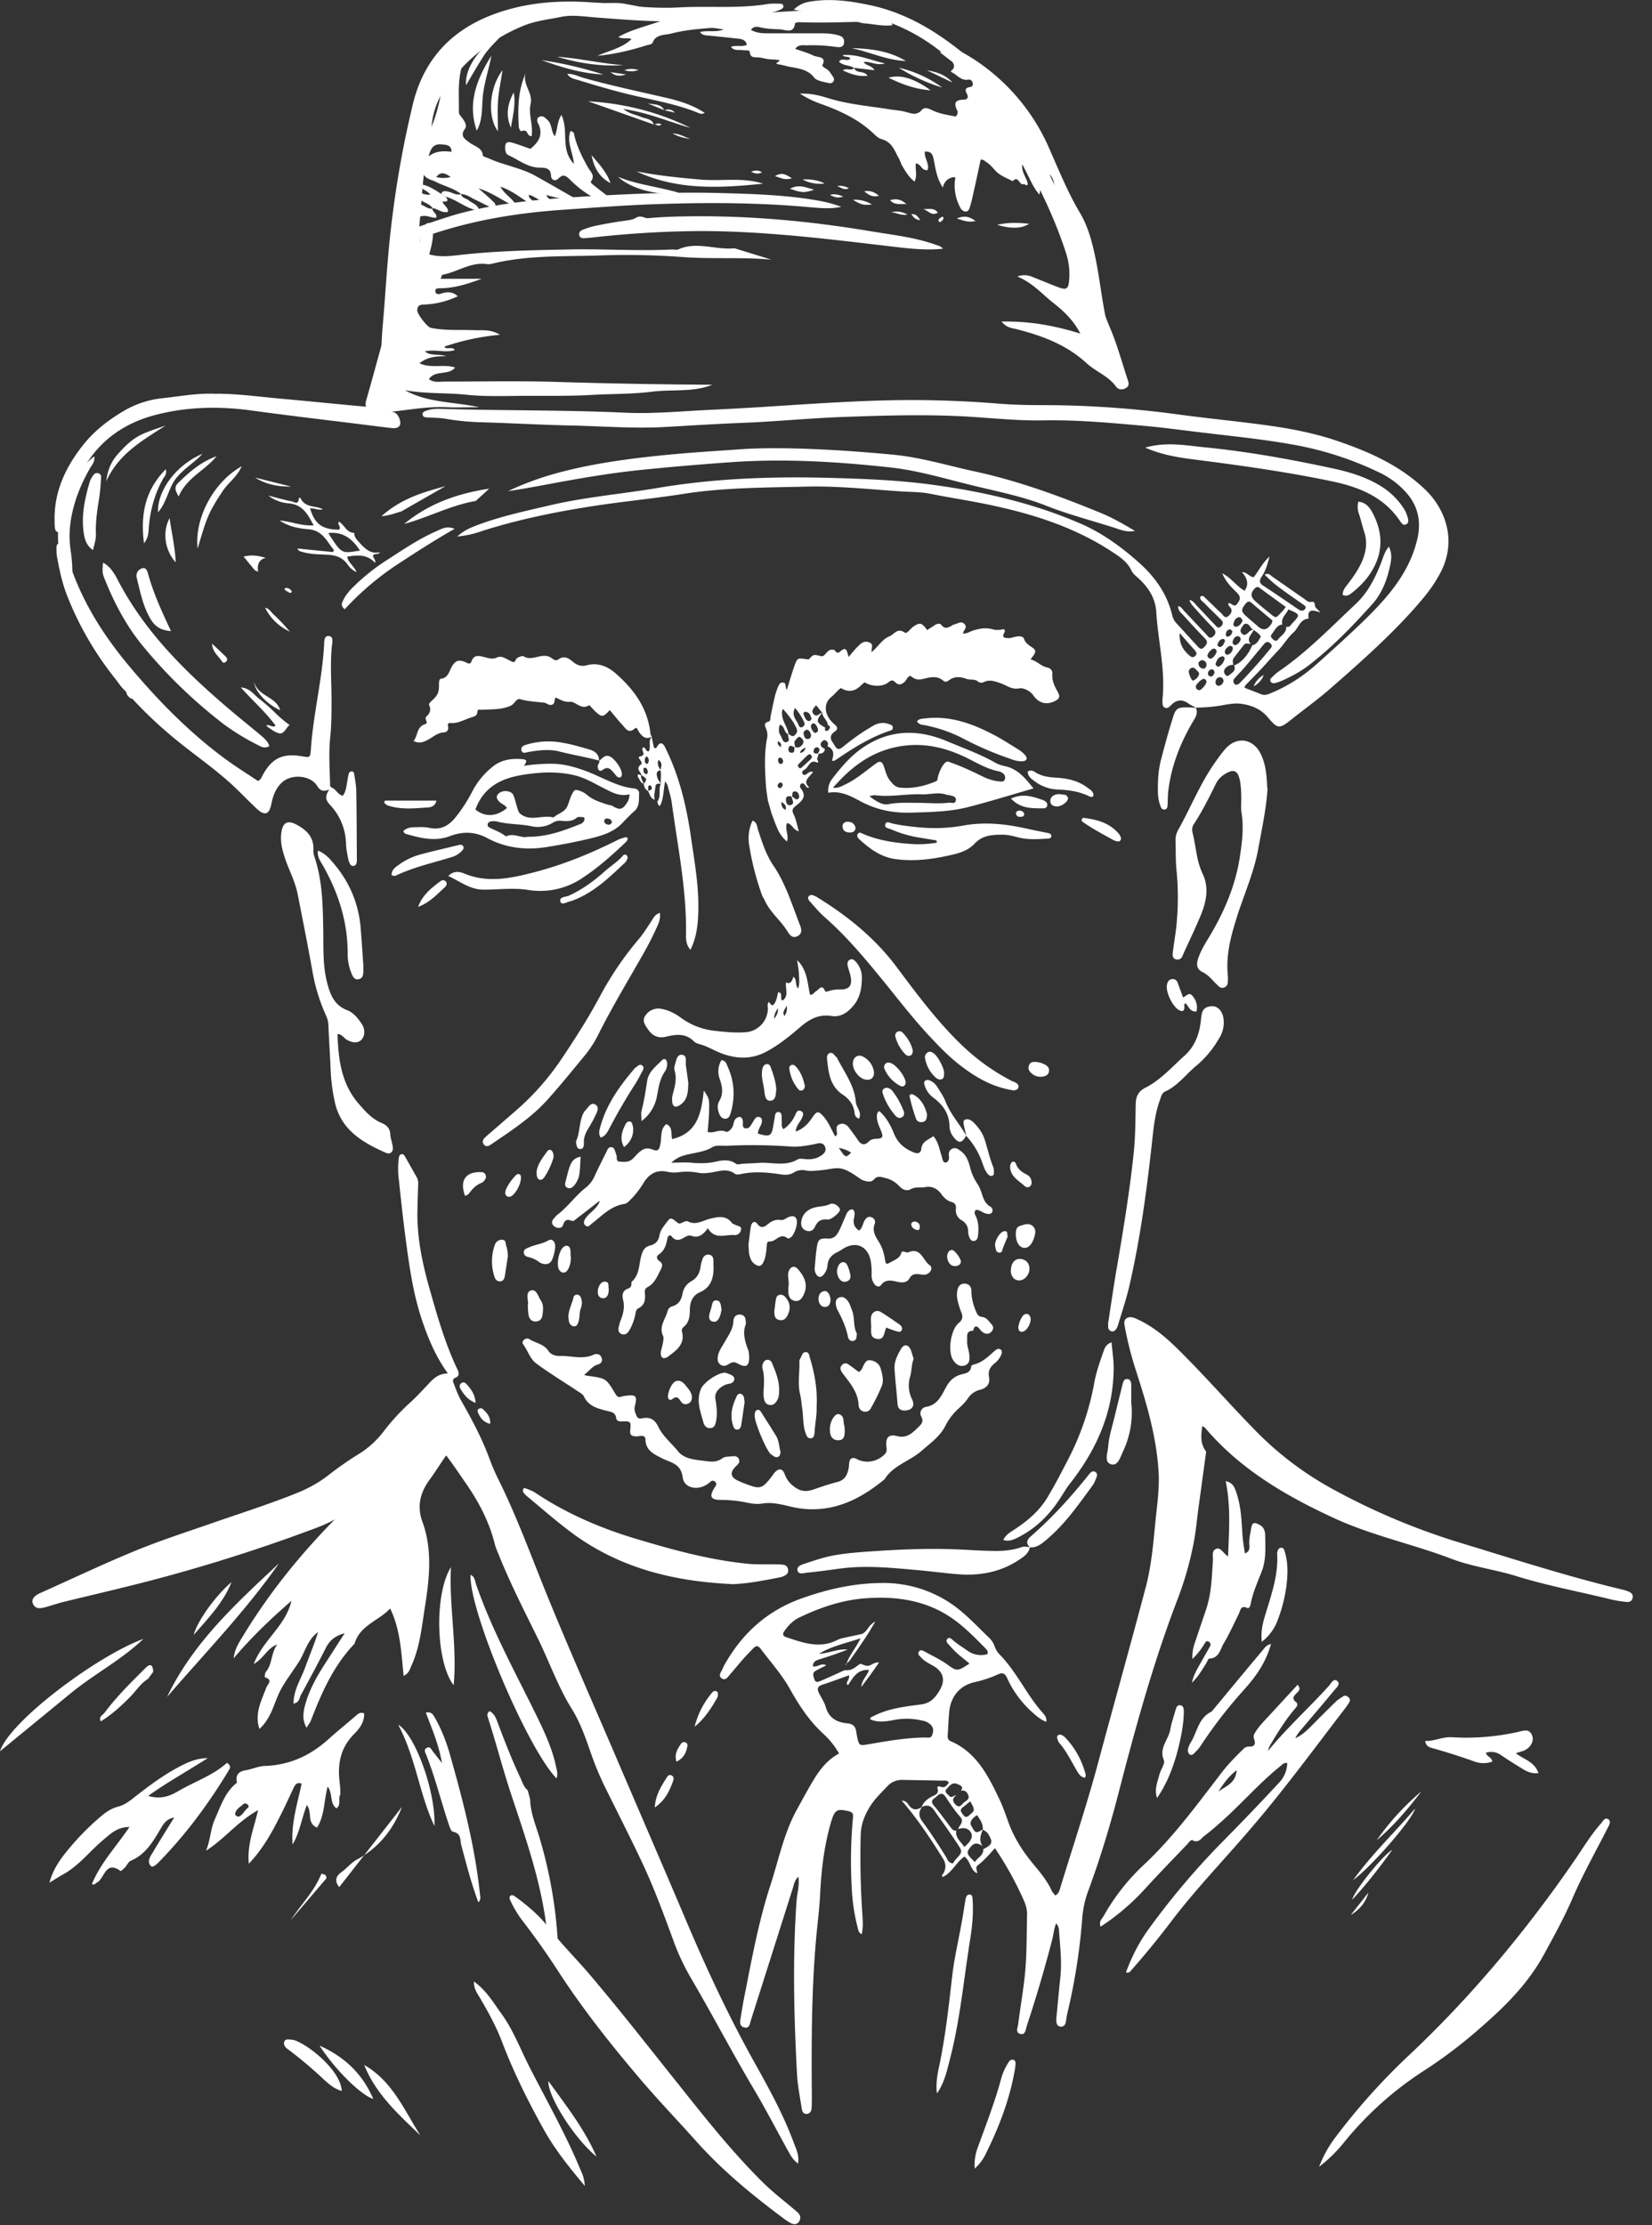 <svg width="49" height="66" fill="none" xmlns="http://www.w3.org/2000/svg"><rect width="100%" height="100%" fill="#333333" stroke="none"/><path d="M35.547 44.733c-.048.36-.074.646-.123.928a9.907 9.907 0 0 1-.522 1.84c-.703 1.846-1.225 3.744-1.717 5.65-.254.984-.548 1.96-.9 2.913a2.97 2.97 0 0 0-.184.822 17.916 17.916 0 0 1-.448 2.851c-.017.083-.026.171-.044.255-.017.066-.061.118-.136.118-.096 0-.131-.066-.14-.149a.956.956 0 0 1 .009-.193c.035-.378.07-.756.11-1.134.048-.457-.01-.91-.04-1.362a.34.34 0 0 0-.084-.224c-.07.154-.074.312-.114.462-.224.87-.478 1.73-.76 2.583-.03.096-.039.259-.17.237-.176-.026-.097-.189-.084-.294.07-.55.171-1.094.215-1.643.044-.54.035-1.081.049-1.622 0-.145-.04-.276-.097-.408a10.108 10.108 0 0 0-.856-1.547c-.167.185-.32.365-.51.51-.087.066-.008.154-.021.237-.207-.105-.19-.364-.374-.496-.245.162-.36.47-.64.602-.023-.013-.031-.035-.018-.053.117-.164.124-.328.022-.492-.369-.589-.75-1.169-1.225-1.718.119 0 .167.07.202.123.119.171.25.167.404.062-.105.137-.107.276-.005.417.255.347.492.707.716 1.072.04.066.057.167.202.189.018-.026.044-.075.079-.114.21-.229.215-.229.044-.484-.22-.334-.452-.654-.68-.98-.115-.162-.224-.158-.37-.096.053-.145.159-.228.29-.303.084-.044.238-.08.18-.25-.017-.053.031-.07.08-.053.131.057.193-.027.258-.114-.061-.093-.144-.058-.215-.062-.39-.009-.777-.013-1.167-.022a.583.583 0 0 0-.435.18c-.184.198-.382.382-.527.615-.158.26-.263.514-.272.844a25.33 25.33 0 0 0 .053 2.403c.013.171.017.347-.022.536-.08-.035-.097-.101-.114-.171a5.757 5.757 0 0 1-.185-1.253 13.8 13.8 0 0 1 .04-2.042c.008-.11-.013-.154-.123-.18-.356-.088-.417-.045-.527.316-.206.703-.29 1.419-.325 2.144-.022.452-.083.905-.123 1.357-.132 1.525-.136 3.05-.123 4.578 0 .119 0 .237-.004.356 0 .101-.022.21-.14.224-.128.013-.15-.105-.163-.202-.048-.32-.114-.641-.132-.967-.092-1.722-.136-3.44-.013-5.162.018-.224.092-.448.053-.703-.114.101-.132.233-.167.347-.413 1.3-.825 2.601-1.238 3.897-.035.11-.04.273-.21.224-.146-.044-.115-.188-.093-.307.044-.277.092-.554.15-.83.201-1.029.399-2.065.723-3.063.246-.751.396-1.533.778-2.236.166-.303.329-.606.509-.905.189-.316.417-.602.755-.782a2.399 2.399 0 0 0-.439-.558c-.435-.391-.746-.865-1.027-1.37-.242-.427-.571-.792-.86-1.178-.071-.093-.133-.101-.212-.022-.105.11-.21.215-.311.33-.128.144-.25.298-.378.443-.066.075-.14.211-.259.123-.114-.088 0-.198.035-.29a1.3 1.3 0 0 1 .106-.202c.518-.883 1.242-1.516 2.208-1.867.777-.281 1.58-.462 2.401-.466a3.557 3.557 0 0 1 2.415.888c.263.224.5.478.75.716a.645.645 0 0 1 .18.263.7.7 0 0 0 .172.273c.5.518.79 1.19 1.269 1.722.052.057.114.132.096.255-.18-.066-.311-.19-.443-.308a3.036 3.036 0 0 1-.72-.993c-.066-.136-.127-.171-.272-.105a3.53 3.53 0 0 1-.707.233c-.435.105-.694.43-.738.883-.022.224-.026.452-.044.68-.004.084 0 .146.088.185.755.325 1.102 1.002 1.431 1.692.114.233.198.479.286.725.17.465.434.87.75 1.247.202.242.4.484.532.774.022.048.061.083.1.136.11-.049.128-.15.154-.233.37-1.213.773-2.412 1.102-3.633.474-1.766.97-3.528 1.436-5.294.167-.638.22-1.3.285-1.96.048-.474.119-.944.092-1.423-.057-1.02-.338-1.982-.645-2.94a10.32 10.32 0 0 1-.351-1.348c-.018-.101-.057-.233.057-.295.11-.057.215-.008.334.049.53.246.943.637 1.347 1.045.733.738 1.418 1.52 2.147 2.263a9.654 9.654 0 0 0 2.243 1.7 20.007 20.007 0 0 0 3.881 1.63c1.572.479 3.135.984 4.733 1.366.075.018.145.04.215.07.075.036.119.097.097.185-.022.088-.093.123-.172.114a3.68 3.68 0 0 1-.447-.07c-.944-.233-1.901-.408-2.832-.698-.641-.198-1.313-.277-1.94-.519-1.133-.43-2.327-.68-3.434-1.186-1.444-.663-2.805-1.454-3.854-2.689-.013-.017-.035-.026-.084-.057-.035.277-.07.518.115.76m-.084.61s-.022-.004-.048-.012l.048.013Zm-7.327 9.583c-.127.088-.118.184-.013.285.114.106.171-.013.232-.065.066-.058.185-.097.137-.22-.035-.092-.101-.167-.22-.132.097-.136-.03-.167-.105-.202-.154-.07-.242.066-.32.15-.08.083.03.149.083.206.07.074.136-.027.206-.022Zm.79 1.015c-.074.167-.127.33-.009.496-.137-.105-.251-.104-.342.005-.154.18-.145.22.114.465.07-.136.26-.189.246-.382.277-.14.294-.206.15-.448-.04-.066-.106-.097-.163-.136.013-.172-.084-.299-.171-.426-.173.11-.229.22-.167.325.127.22.132.22.347.096l-.005.005Zm-.79.026c-.04.224.14.334.237.492.205-.17.27-.315.193-.435-.076-.12-.2-.152-.373-.096.026-.123.198-.207.053-.37-.163-.18-.294-.386-.43-.588-.088-.132-.172-.097-.26-.013-.079.074-.219.118-.087.272.17.202.329.422.491.637.049.062.088.123.18.105l-.004-.004Zm-3.266-4.903c.07-.272.276-.479.425-.795-.452.154-.869.237-1.233.461.29-.013.558-.154.852-.127-.268.105-.536.198-.808.281-.114.035-.22.066-.224.215.145.04.246-.114.395-.026-.119.061-.215.105-.307.158-.123.066-.07.167-.044.255.03.105.114.079.184.048.237-.1.474-.21.707-.316.053 0 .11 0 .158-.009.119-.026.202-.114.299-.176.044-.026.166.084.285.044.083-.026.158-.105.285-.088l-.263.374c-.088.118-.176.233-.263.351.013-.206.17-.325.228-.505-.33-.022-.461.202-.602.422-.017.026-.03.03-.052 0-.022-.088.088-.14.061-.264-.263.093-.522.194-.786.277-.166.053-.162.145-.096.268.07.136.158.264.197.409.092.32.338.443.628.47.18.017.25.092.272.25l.027.158c.057.255.07.26.324.216.562-.097 1.129-.198 1.704-.203.07 0 .153.031.193-.065.044-.11.053-.211-.03-.304a.461.461 0 0 0-.255-.131 1.979 1.979 0 0 0-.804-.027c-.25.049-.505.097-.746-.013.009-.075.057-.07.092-.092.444-.229.93-.286 1.41-.347.298-.04.43-.207.557-.418.184-.303.114-.558-.198-.733-.123-.07-.25-.132-.346-.238-.049-.052-.128-.11-.062-.188.048-.062.119-.018.176.013.224.127.46.233.671.386.277.202.294.194.646-.035-.132-.114-.264-.21-.382-.32-.097-.088-.18-.185-.268-.282-.04-.044-.044-.105.009-.145.04-.03.083-.004.114.022.145.132.312.233.47.343a.672.672 0 0 0 .592.101c.022-.088-.017-.127-.057-.167-.325-.33-.654-.668-1.04-.927-.782-.523-1.673-.633-2.577-.558-.668.057-1.309.277-1.919.571-.18.088-.311.229-.426.387-.061.088-.07.154.053.193.492.163.98.347 1.497.088a.86.86 0 0 1 .215-.07c.167-.04.338-.07.505-.11.18-.044.202-.268.417-.37-.241.431-.496.783-.742 1.134-.035.053-.092.093-.136.136l.018.018Zm3.679 4.042c-.088.07-.154.127-.22.176-.118.092-.03.167.026.241.07.088.128.027.185-.022.15-.127.154-.14.009-.395Zm6.699-32.432c-.075-.044-.154-.08-.224-.127-.189-.141-.36-.115-.522.048-.049.048-.093.1-.163.079-.092-.03-.088-.114-.088-.189v-.066c.093-.874-.131-1.722-.184-2.588-.022-.39-.22-.716-.51-.984-.087-.079-.188-.154-.236-.263-.119-.25-.334-.387-.553-.532-1.177-.778-2.498-1.173-3.864-1.445-.51-.101-1.023-.18-1.532-.282-.299-.061-.601-.052-.904-.074-.927-.062-1.857-.163-2.788-.14-1.212.03-2.424.026-3.626.214-.984.154-1.976.242-2.955.405-1.023.167-2.041.382-3.03.698a3.02 3.02 0 0 1-.737.163c.202-.18.382-.255.562-.325.698-.268 1.427-.422 2.156-.593 1.075-.255 2.177-.343 3.262-.528 1.672-.28 3.358-.338 5.044-.294.975.026 1.95.062 2.915.184 1.567.203 3.108.545 4.57 1.182.641.281 1.194.686 1.717 1.151.483.435.834.932.983 1.564a.486.486 0 0 0 .123.229c.206.224.408.448.615.672.061.066.114.136.206.04.088-.088.127-.159.018-.268-.215-.216-.417-.44-.62-.664-.065-.075-.166-.136-.17-.285.092.008.122.079.166.127.224.237.444.474.668.707.052.057.105.159.21.062.11-.101.066-.18-.022-.268-.202-.211-.4-.426-.592-.646a.472.472 0 0 1-.093-.167c.123.027.176.132.255.211.167.171.325.347.492.518.057.058.11.15.206.04.084-.101.013-.154-.048-.215-.154-.154-.312-.303-.461-.457-.053-.053-.127-.088-.127-.18.07-.08.118-.01.158.03.158.145.311.304.47.449.056.052.105.17.206.087.1-.083.149-.189.026-.298-.013-.014-.018-.04-.03-.08.091-.048.17.146.267.014.119-.154.11-.224-.04-.37-.162-.153-.311-.32-.399-.535.259.123.417.377.659.514.128-.164.103-.347-.075-.55.145-.008.206.132.347.15.145-.18.246-.409.47-.615-.062.237-.115.426-.229.593-.066.101-.092.184.035.268.352.228.698.47 1.045.703a.144.144 0 0 0 .057.03c.057.023.106.014.145-.035.048-.061 0-.096-.044-.127-.21-.15-.426-.294-.636-.452a3.465 3.465 0 0 1-.518-.444c.127-.057.17.022.228.061.312.216.623.435.935.65.061.044.14.115.193.102.127-.027.127.026.14.123.01.052.08.096.159.189-.229-.084-.4-.106-.347.18-.264.017-.299.28-.457.417-.17.15-.285.356-.443.523-.167.171-.32.351-.483.527-.163.171-.33.343-.496.514-.013.013-.013.035-.026.07.166.066.333.128.496.194.114.044.21 0 .311-.044.505-.211.957-.51 1.361-.874.523-.47 1.05-.94 1.546-1.437.64-.642 1.203-1.34 1.413-2.254.123-.532.013-1.01-.364-1.41a2.47 2.47 0 0 0-.755-.554 9.814 9.814 0 0 0-2.327-.786c-.913-.18-1.84-.273-2.761-.383-.646-.074-1.287-.166-1.936-.223-.98-.088-1.963-.176-2.95-.159-.65.014-1.3-.048-1.945-.092-1.33-.097-2.661-.057-3.991-.009-.975.035-1.945.132-2.915.172-.8.03-1.598.083-2.397.127-.9.048-1.796-.022-2.696-.044-.9-.018-1.796-.07-2.691-.097a7.089 7.089 0 0 1-1.098-.105c-.18-.03-.364-.026-.548-.04-.057 0-.119-.013-.128-.074-.017-.084.053-.106.114-.128.137-.048.277-.057.418-.052 1.817.057 3.635.03 5.452.114.847.04 1.686-.044 2.529-.084 1.923-.083 3.841-.272 5.769-.29a32.57 32.57 0 0 1 2.853.11c.408.031.821.04 1.234.04 1.387 0 2.766.1 4.14.29.781.105 1.567.18 2.353.285.773.101 1.545.238 2.278.492.944.321 1.849.725 2.59 1.433.589.562.97 1.511.448 2.486-.153.29-.342.554-.553.8-.82.97-1.773 1.806-2.726 2.64-.36.312-.746.59-1.12.888-.364.29-.412.303-.706-.048-.22-.264-.505-.37-.817-.41-.189-.021-.386.018-.58.054a4.646 4.646 0 0 1-.741.061l.013.009h-.009Zm1.703-2.324c-.083-.018-.092-.11-.158-.15-.07-.043-.118-.026-.158.04-.044.07-.11.14-.03.228.057.062.11.044.166-.004.057-.053.106-.105.19-.114-.05.14-.238.25-.093.43-.07-.008-.145-.044-.206.031-.097.123-.194.25-.29.374-.053.066-.035.14-.018.21-.162 0-.303.12-.272.233.018.057.08.132.136.084.088-.075.228-.136.158-.299.198-.061.417-.303.536-.593.14-.035.197-.15.255-.26-.044-.1-.145-.136-.211-.206l-.005-.004Zm.97-.088c.097.035.132-.044.18-.097.242-.254.242-.263-.118-.413-.057.15-.228.25-.176.448-.175.022-.224.18-.316.29-.057.066 0 .115.049.159.048.044.1.044.136 0 .087-.123.259-.198.246-.387ZM38.134 18a95.658 95.658 0 0 1-.773-.563c-.052-.04-.096-.03-.14.013-.132.137-.132.25.009.378.123.11.245.211.373.312.276.224.215.215.452-.03.022-.023.04-.053.083-.11h-.004Zm-.39.404a31.227 31.227 0 0 1-.61-.514c-.071-.062-.12-.066-.185.013-.15.189-.145.233.048.404.105.092.21.18.316.273.135.12.255.11.36-.027.035-.044.066-.083.066-.15h.004Zm-1.068 1.902c.058 0 .102-.053.145-.097.29-.303.571-.615.834-.94.049-.057.11-.11.022-.189-.096-.083-.153-.017-.21.053-.194.233-.382.466-.58.694-.092.106-.193.202-.28.308-.053.061-.01.171.07.18v-.009Zm-1.685-1.524c-.018.303.096.492.28.654.066.057.123.084.19.009.06-.066.013-.114-.027-.163a62.16 62.16 0 0 1-.439-.5h-.004Zm.382 1.41a.297.297 0 0 0 .18-.158c.044-.092-.044-.132-.088-.185-.04-.044-.088-.061-.14-.03-.066.039-.075.096-.053.162.022.07.04.14.105.206l-.004.005Zm.197.281c.066-.004.224-.189.215-.255a.09.09 0 0 0-.083-.083c-.066 0-.237.167-.233.233 0 .057.044.092.101.105Zm1.286-2.065c-.021-.053-.057-.11-.11-.1-.1.017-.144.109-.162.201-.008.044.044.088.08.08.1-.018.157-.093.193-.185v.004Zm-.724 1.37c.101-.039.158-.127.189-.227.013-.044-.022-.088-.066-.084-.118.018-.167.114-.197.215-.014.04.03.075.074.097Zm.158.418a.11.11 0 0 0-.096-.11c-.088-.004-.132.062-.14.141-.01.057.043.119.091.114.075-.004.128-.066.15-.145h-.005Zm-.382-.659c.066-.004.189-.158.176-.228-.009-.044-.044-.075-.088-.07-.07.004-.202.166-.18.224.013.04.044.07.092.074Zm-.246.04c-.057.017-.11.044-.114.1 0 .089.062.142.136.155.053.008.097-.049.101-.101.01-.088-.048-.132-.123-.154Zm1.142-.615c-.009-.049-.04-.088-.08-.093-.1 0-.14.08-.162.159-.017.061.04.114.084.105.083-.022.131-.092.158-.176v.005Zm-.237.28c0-.047-.022-.074-.053-.082-.066-.023-.189.092-.184.18 0 .048.044.087.083.079.088-.022.136-.097.154-.172v-.004Zm-.233-.223c0-.04-.026-.07-.057-.066-.101.004-.14.088-.167.171-.004.018.04.066.057.066.106 0 .128-.092.163-.167l.004-.004Zm-.312.927c0-.053-.035-.092-.074-.092-.07 0-.114.052-.119.123 0 .04.026.083.075.087.079 0 .1-.057.118-.114v-.004Zm.532-1.226c-.022-.017-.049-.053-.07-.053-.088.01-.124.075-.124.159 0 .03.022.066.057.057.084-.014.123-.075.137-.163Z" fill="#fff"/><path d="M23.672 64.17c-.171-.123-.233-.264-.308-.395-.35-.633-.684-1.279-1.058-1.903-.627-1.063-1.198-2.157-1.822-3.22a6.784 6.784 0 0 1-.496-1.055c-.29-.79-.58-1.586-.94-2.35-.363-.773-.754-1.533-1.132-2.302a8.783 8.783 0 0 1-.404-.989c-.153-.439-.307-.878-.557-1.278-.395-.637-.645-1.344-.97-2.017-.4-.817-.817-1.625-1.16-2.469-.052-.132-.114-.259-.149-.395-.162-.65-.465-1.235-.843-1.78-.294-.426-.58-.86-.917-1.243-.123.009-.154.101-.21.158-.172.18-.348.36-.554.501-.562.387-1.084.83-1.624 1.248a4.46 4.46 0 0 1-1.16.641 50.061 50.061 0 0 1-4.943 1.569c-.847.22-1.703.417-2.55.624-.19.048-.374.114-.562.162-.132.035-.264.044-.334-.105-.057-.123.026-.238.202-.317.926-.413 1.844-.852 2.783-1.239.698-.29 1.418-.527 2.134-.773.887-.312 1.787-.593 2.66-.94.356-.14.69-.32.988-.553a9.76 9.76 0 0 1 .904-.629c.29-.18.532-.408.738-.676.237-.312.5-.593.79-.857.185-.167.351-.352.523-.532.149-.162.298-.316.584-.32-.356-.492-.571-1.006-.755-1.542-.286-.835-.4-1.705-.514-2.575-.07-.536-.127-1.076-.184-1.612a2.53 2.53 0 0 1 0-.681c.008-.044.03-.084.079-.093.052-.008.079.027.1.066.119.207.233.413.352.624.04.07.044.14.04.22-.01.281-.018.562-.023.843-.004.787.163 1.551.378 2.298.224.79.452 1.582.808 2.329.048.096.07.197-.049.246-.105.044-.087.105-.057.18.062.162.119.32.202.474.316.554.62 1.116.843 1.718.08.215.167.426.268.628.54 1.085.957 2.228 1.41 3.348.693 1.705 1.44 3.387 2.163 5.079.681 1.59 1.37 3.18 2.046 4.776.602 1.414 1.256 2.807 2.007 4.147.421.756.838 1.516 1.141 2.333.07.189.171.373.132.632v-.004ZM12.442 6.717c.496-.17.922-.32 1.36-.43 1.046-.264 2.108-.365 3.18-.435 1.435-.092 2.875-.163 4.315-.128 1.014.027 2.032.053 3.038.238.21.04.412.096.619.171-.33.075-.654.035-.98.009-1.567-.14-3.13-.14-4.701-.08-.896.036-1.791.106-2.687.168-1.308.096-2.594.312-3.841.738-.343.118-.272.114-.29.378-.044.628-.057 1.252-.092 1.88-.031.615.008 1.235.03 1.85.01.21-.039.351-.259.417-.18.053-.307.198-.465.294-.255.15-.395.08-.386-.224.017-.637.013-1.274.07-1.915.088-1.002.136-2.008.259-3.01a30.13 30.13 0 0 1 .641-3.576c.39-1.564 1.457-2.43 2.959-2.816.803-.207 1.62-.233 2.445-.167.83.07 1.66.189 2.494.14.874-.048 1.752.044 2.62-.1.115-.018.238-.01.356-.01.044 0 .093.005.106.058.017.066-.035.096-.084.118a1.312 1.312 0 0 1-.184.066c-.461.115-.922.233-1.405.207-.421-.022-.843.053-1.264.066-.878.035-1.752-.04-2.625-.106-.334-.026-.681-.083-1.002-.022-.386.08-.79.119-1.163.277a5.226 5.226 0 0 0-2.26 1.788 2.34 2.34 0 0 0-.444 1.169c-.022.25-.088.488-.132.734-.127.724-.158 1.458-.233 2.245l.005.008ZM24.273 22.35c.018.074-.07.14-.013.214.009.014.022.075-.03.049-.224-.097-.242.158-.374.22-.044.021-.092.074-.04.131.053.053.097 0 .137-.026.044-.03.083-.062.162-.044-.092.154-.33.26-.114.461-.07.031-.079-.022-.105-.048-.035-.04-.066-.101-.128-.062-.057.035-.04.11-.013.145.198.242.005.387-.145.506-.105.087-.131.131-.07.259.075.15.101.325.154.5-.167-.035-.189-.206-.347-.245-.08.175.061.355-.005.549a1.007 1.007 0 0 1-.285-.387c-.066-.15-.118-.303-.175-.452 0-.01-.106-.37-.106-.378-.022-.163-.052-.32-.061-.483-.027-.444-.049-.888.03-1.327a.488.488 0 0 0-.021-.317c-.044-.096-.075-.175.079-.215.057-.013.043-.114.057-.176.044-.202.083-.404.131-.602a2.34 2.34 0 0 1 .084-.245c.03-.066.061-.15.158-.132.1.017.044.131.105.215.08-.25.145-.483.224-.707.088-.242.092-.238.36-.203.03.005.061.018.088-.013.013-.017.03-.03.044-.048.1-.114.206-.035.32-.026.097.008.15-.176.281-.194.044-.004.092 0 .119.036.048.07.092.07.153.013.18-.163.198 0 .242.167.114-.128.197-.238.298-.334.084-.084.176-.154.317-.097.144.057.052.18.07.286.197-.159.307-.378.527-.466.14-.057.237-.268.456-.11.062.044.163-.114.25-.176.198-.136.255-.123.413.101.07-.048.145-.092.215-.14.066-.044.158-.08.207-.013.105.136.201.079.307.022a.227.227 0 0 1 .088-.04c.1-.026.201-.114.298 0 .088.101-.04.171-.052.273.114.008.201-.058.298-.088.189-.062.377-.093.575-.04a.54.54 0 0 0 .285.005c.062-.018.11.021.07.092-.096.162.031.162.124.167.083 0 .166-.04.254-.049.075-.013.18-.004.202.066.049.14.15.194.264.273.158.11.008.22-.066.342.189.044.307.202.492.238.087.017.162.087.153.184-.017.202.062.37.158.536.08.145.053.215-.092.281-.25.123-.479.049-.628-.171-.096-.136-.294-.233-.417-.211-.237.048-.39-.101-.575-.158-.158-.053-.303-.106-.461-.035-.061.03-.132.04-.184-.005-.101-.087-.233-.044-.334-.079-.21-.074-.386-.088-.566.062-.027.022-.101.022-.123 0-.211-.194-.448-.097-.668-.053-.136.026-.228-.03-.316-.101-.096.018-.11.105-.158.158-.083.088-.189.136-.28.044-.088-.088-.128-.088-.229-.004-.171.136-.51.118-.698-.01l-.119.106c-.175.173-.37.195-.583.066-.106.075-.18.18-.281.264-.26.21-.207.562.096.817.097.08.097.15.009.207-.135.087-.158.194-.07.32.026.035.048.075.07.11.066.114.132.114.233.03.294-.24.597-.46.93-.645a.526.526 0 0 1 .466-.022c.04.013.083.03.088.084.004.052-.027.083-.07.096-.585.19-1.094.514-1.594.852-.04.027-.088.062-.145.04.085-.214.04-.356-.132-.426.04-.07.013-.132-.044-.167-.052-.035-.105.009-.136.053-.044.066-.013.118.048.162a.232.232 0 0 0 .057.03c-.013.137-.114.142-.215.146.035-.062.101-.128.01-.185-.054-.03-.106.014-.12.066-.035.11.04.119.124.11h.008Zm-.781 1.278c-.088-.018-.185-.035-.18.096 0 .07.035.172.123.158.127-.017.088-.118.057-.202-.009-.017-.009-.044-.009-.061.026.017.053.03.075.053.035.03.07.052.11.026.039-.026.043-.07.03-.114-.017-.066-.061-.119-.132-.11-.092.009-.048.1-.074.154Zm.083-1.477c.092.04.163.014.22-.061.074-.092.022-.167-.049-.22-.07-.048-.105.035-.149.08-.066.065-.013.14-.017.215-.07-.01-.158-.11-.194.035-.013.057.018.118.07.123.146.022.088-.106.115-.172h.004Zm.812-1.014c-.061-.07-.118-.145-.18-.22-.087.1-.162.18-.065.272.087.088.149-.022.224-.044.008 0 .017-.008.03-.013-.202.237-.189.303.08.448 0 .031-.018.075 0 .084.056.044.096-.009.122-.044.044-.053.009-.092-.044-.119-.009-.14-.158-.22-.162-.36l-.005-.004Zm-1.005.632c.061.018.11.114.198.031.061-.062.083-.119.044-.202-.097-.215-.242-.391-.4-.571-.04.07-.03.118-.026.175.017.211.166.374.193.576-.145-.03-.101-.25-.26-.281-.043.123-.039.224.023.32.048.075.061.22.175.194.14-.03.014-.167.053-.246v.004ZM23.58 21c-.119.229.052.352.105.501.018.053.057.097.123.057.053-.03.07-.074.044-.136a1.695 1.695 0 0 0-.272-.426V21Zm.496 1.428c-.027-.066-.075-.07-.123-.026-.092.083-.18.176-.268.264-.026.026-.018.061 0 .087.03.049.07.035.105 0 .08-.07.158-.14.237-.215.031-.03.062-.061.053-.11h-.004Zm-.163-.786c-.035.035-.092.057-.079.118.018.066.027.159.119.159.07 0 .118-.058.1-.128-.017-.066-.043-.145-.14-.15Zm.08-.25c.06-.023.087-.053.07-.102-.031-.092-.066-.184-.19-.175-.03 0-.052.044-.039.07.04.079.053.184.158.202v.004Zm.267.294c.022-.075-.066-.233-.132-.233-.022 0-.061.03-.07.057-.026.07.062.228.128.228.026 0 .052-.035.074-.048v-.004Zm-1.032.892c-.008-.049-.03-.106-.087-.106-.049 0-.07.044-.062.092.009.044.026.088.07.093.044.009.075-.031.08-.08Zm-.052 1.208c0 .132.035.197.127.233.026-.115-.022-.172-.127-.233Zm-.027-.404c.022-.027.062-.058.066-.093.005-.04-.03-.088-.074-.079-.031.005-.07.053-.075.084-.009.04.026.074.083.088Zm.751-1.209c-.096.04-.15.07-.171.159.092-.014.132-.053.171-.159Zm-.746-.008c.035-.101-.005-.141-.075-.18-.035.087.026.123.075.18Zm-5.378 13.457c-.215.167-.426.334-.641.496-.053.04-.123.11-.158.097-.145-.057-.224-.049-.277.123-.03.096-.162.105-.254.04-.101-.075-.088-.163-.01-.247.032-.03.053-.07.089-.096.32-.238.544-.576.86-.817a.925.925 0 0 0 .263-.36c.115-.247.238-.488.356-.73.022-.048.053-.101.114-.105.08 0 .106.061.128.122.013.031.017.066.03.093.04.07-.022.202.097.215.123.009.263.026.373-.066.075-.061.132-.145.206-.206.11-.097.22-.154.382-.093.18.07.215.035.255-.162.018-.084.018-.172.026-.26.013-.118.035-.237.15-.324.197.083.131.285.17.443.756-.175.87-.777.94-1.44.158.228.167.254.158.601-.004.202-.026.409-.044.628.185.053.352-.096.54-.008.066.03.19-.088.22-.203.017-.074.03-.153.097-.202.07-.048.144-.052.18.049.013.04.008.083.008.127 0 .053-.004.11.066.127.057.01.11-.004.145-.052.053-.07.092-.145.14-.22.04-.061.101-.083.167-.048.053.03.053.088.044.145-.022.114-.118.206-.114.334.351.105.404.079.457-.246.017-.097.035-.194.048-.29.009-.062.044-.106.1-.106.058 0 .093.048.098.11 0 .066 0 .132.004.193.004.062-.022.128.048.207a.986.986 0 0 0 .356-.435c.026-.07.07-.15.167-.101.092.044.061.123.03.198-.052.127-.175.22-.188.408.228-.079.368-.233.487-.408.14-.211.189-.211.351-.022.145.17.224.382.334.575.07-.048.052-.092.048-.132-.009-.087-.03-.184.07-.224.114-.048.211-.004.286.093.092.123.184.241.267.369.088.136.194.175.317.052.065-.066.136-.083.228-.088.193-.004.22-.052.14-.241-.061-.15-.136-.295-.118-.466.004-.044.017-.083.07-.114.202.18.334.417.435.668.114.28.316.452.588.558.123.048.206.017.22-.097.021-.233.21-.272.36-.387.144.167.17.365.232.545.022.062.03.128.053.185.017.04.061.07.105.048.027-.009.053-.044.062-.07a.311.311 0 0 0 .008-.128c-.013-.1.022-.175.11-.21.092-.04.167.017.237.07.185.127.242.334.294.531.044.163.11.299.198.435.048.07.088.15.114.233.062.171.097.352.277.453.057.03.087.11.048.171-.04.062-.114.048-.176.035-.105-.026-.184-.114-.303-.11-.079.088-.004.163.022.238.066.18.062.36.04.544-.009.066-.04.132-.114.14-.075.01-.114-.047-.14-.109a.485.485 0 0 1-.036-.158.368.368 0 0 0-.193-.347.336.336 0 0 1-.171-.33c.013-.118-.018-.18-.136-.215-.128-.035-.22-.127-.299-.237-.114-.154-.268-.238-.47-.202-.145.026-.294-.018-.439.066-.123.066-.254 0-.346-.106a.807.807 0 0 0-.418-.233c-.118-.03-.215-.07-.32.044-.08.093-.198.07-.303.035a.35.35 0 0 1-.114-.057c-.637-.457-.65-.285-1.247-.241-.119.008-.237.022-.356 0a.458.458 0 0 0-.346.052c-.128.084-.264.084-.409.062-.395-.062-.794-.092-1.19-.005-.052.01-.122.018-.157-.008-.233-.18-.479-.075-.716-.04-.132.018-.255.03-.382.005a1.77 1.77 0 0 0-.549-.018.97.97 0 0 1-.355-.009c-.33-.075-.558.07-.72.343-.101.167-.22.32-.356.461-.061.062-.123.136-.21.15-.4.061-.66.351-.958.58-.057.043-.11.127-.189.061-.083-.07-.039-.163.014-.233.127-.171.329-.272.408-.488l-.013-.008Zm2.138-1.138c.232 0 .404-.013.57 0 .26.026.514.026.773-.035.189-.044.386-.062.562.061.062.044.123.018.184.009.163-.013.325-.013.483-.026.387-.036.79.118 1.168-.102.075-.043.189-.013.286-.008a.707.707 0 0 0 .316-.053c.175-.08.267-.184.22-.307-.067-.172-.22-.106-.334-.084-.233.044-.475.088-.707.066a15.708 15.708 0 0 0-1.875-.022c-.145.004-.316-.026-.426.04-.215.131-.448.153-.676.206-.18.04-.355.075-.549.26l.005-.005Zm4.965-.44c.198.3.206.304.364.145-.105-.079-.22-.11-.364-.145Zm-7.542 6.74c.053.013.074.022.096.022.536.075.54.07.808.514.053.092.088.136.189.105a.588.588 0 0 1 .127-.026c.312-.04.352.004.273.307-.027.106.008.19.048.282.035.074.07.1.171.079.22-.049.369.03.47.237.14.299.404.505.601.751.163.202.457.237.716.268.193.022.395.075.588-.07.075-.057.206-.048.312-.062.079-.008.158.014.184.097.03.084-.026.14-.083.193-.2.188-.176.336.07.444.061.027.119.053.18.075.465.18.51.171.817-.224.026-.035.048-.075.079-.106.118-.127.228-.118.29.049a.765.765 0 0 0 .28.373c.19.15.365.158.571.088.233-.08.47-.163.711-.224.215-.053.294-.202.334-.391.013-.062.013-.127.022-.193.017-.106.079-.15.184-.115.03.01.057.031.088.044.272.11.58.04.786-.175.061-.062.053-.132.044-.211-.031-.273.061-.387.316-.321.272.07.43-.07.592-.229.097-.096.22-.175.123-.355-.065-.119.014-.26.14-.282.33-.052.453-.312.58-.553.097-.185.211-.32.409-.391.14-.053.333-.035.355-.26 0-.021.049-.048.075-.052.241-.057.417-.224.593-.382a.444.444 0 0 1 .105-.075c.083-.03.154.035.132.123a.612.612 0 0 1-.202.29c-.132.11-.211.215-.176.413.04.198-.061.33-.272.382a.594.594 0 0 0-.356.255c-.07.101-.149.185-.237.264a1.82 1.82 0 0 0-.421.531c-.163.334-.452.527-.72.765-.351.303-.834.422-1.089.834-.685.567-1.44.958-2.366.883a2.945 2.945 0 0 1-.479-.083c-.263-.061-.522-.123-.799-.075-.167.027-.347-.008-.513-.044a3.852 3.852 0 0 0-.707-.066c-.294 0-.347-.1-.189-.351.044-.07.097-.127.017-.193-.083-.07-.136.017-.193.057-.298.224-.72.154-.764-.19-.052-.403-.35-.425-.592-.548-.246-.128-.5-.229-.51-.563 0-.079-.048-.118-.127-.11-.044 0-.088.014-.127.014-.184-.005-.215-.044-.193-.233.022-.189-.009-.224-.211-.211-.092.004-.197.004-.21-.097-.023-.175-.15-.184-.273-.215-.272-.07-.544-.132-.685-.43-.03-.07-.127-.115-.197-.163-.4-.268-.813-.518-1.203-.804-.207-.15-.26-.391-.4-.576-.07-.092.075-.224.185-.153.188.118.43.14.566.351.075.114.22.15.342.145.33-.009.663.114.993-.035.096-.044.202-.022.241.092.035.097-.018.172-.114.198-.167.044-.25.193-.404.303l.009.009ZM29.704 9.538c.82-.018 1.554.114 2.34.356-.22-.426-.523-.69-.839-.94-.316-.25-.584-.571-1.031-.752a.589.589 0 0 1 .465.018c.25.097.5.206.75.299.238.088.3.052.321-.19a1.99 1.99 0 0 0-.083-.799c-.409-1.287-1.05-2.469-1.704-3.633a8.232 8.232 0 0 0-1.76-2.153C27.017.738 25.665.26 24.133.334c-.185.009-.365 0-.588-.049a.838.838 0 0 1 .482-.237c.589-.1 1.164-.022 1.739.097 1.273.26 2.296.97 3.249 1.81.601.532 1.062 1.169 1.44 1.867.447.826.843 1.678 1.198 2.553.465 1.133.83 2.297 1.304 3.427.193.465.325.962.487 1.445.031.097.066.193-.044.26-.105.065-.224.056-.294-.036-.228-.32-.606-.448-.882-.703-.593-.545-1.317-.813-2.077-1.006-.131-.035-.28-.03-.439-.224h-.004ZM10.168 23.601c.105-.14.105-.299.136-.444.013-.074.022-.149.044-.22.008-.026.043-.052.07-.056.048-.01.079.026.088.074.022.163.057.321.061.484.013.68.013 1.362.018 2.047 0 .044 0 .088-.014.127a.101.101 0 0 1-.18.027.524.524 0 0 1-.065-.18c-.027-.137-.057-.277-.062-.418a1.738 1.738 0 0 0-.478-1.173c-.119-.127-.163-.246-.018-.448-.193.066-.276.026-.36-.11-.193-.316-.75-.364-1.032-.114-.197.176-.28.404-.329.655-.061.307-.193.355-.43.136-.198-.185-.386-.378-.58-.567-.583-.571-1.264-1.02-1.887-1.538-1.396-1.16-2.507-2.535-3.17-4.244-.14-.364-.22-.747-.29-1.129a1.014 1.014 0 0 1-.013-.162c.004-.093-.035-.22.101-.238.132-.017.14.106.167.198.351 1.327 1.053 2.46 1.927 3.497.847 1.006 1.765 1.938 2.823 2.715.312.229.645.435.953.642.092-.035.105-.101.136-.158.276-.514.597-.673 1.176-.572.233.04.242.04.26-.197.07-1.05.337-2.07.394-3.124.005-.101 0-.26.141-.246.14.013.105.171.092.268-.057.532-.017 1.059-.013 1.59 0 .37 0 .739-.035 1.103-.053.466-.022.927-.009 1.393 0 .053-.009.119.048.14.128.049.172.198.32.242h.01Zm9.158-1.748c-.18.092-.282-.014-.374-.145-.03-.044-.057-.159-.123-.101-.188.167-.267 0-.364-.101-.132-.141-.25-.295-.378-.444-.201.215-.237.22-.439.03-.061-.056-.162-.184-.175-.175-.237.154-.4-.119-.566-.101-.176.013-.281-.062-.426-.128-.049.066-.01.176-.101.211-.097.04-.163-.048-.237-.057-.242-.03-.479-.035-.716-.105-.11-.031-.162.14-.277.193-.28.128-.57.101-.86.123-.048 0-.123-.03-.127.044-.01.163-.123.154-.237.198-.19.07-.36.167-.571.15-.084-.005-.075.056-.062.109.018.092-.043.167-.114.167-.21.009-.347.154-.518.237-.114.057-.237.101-.395.018.136-.154.08-.413.342-.497.12-.035-.035-.158.036-.224.1-.092.153-.193.088-.334-.022-.048.03-.096.074-.136.185-.167.22-.25.215-.514 0-.057.013-.136.057-.14.224-.023.25-.242.33-.37.118-.197.228-.188.395-.123.065.027.14.093.184-.026.075-.21.233-.158.378-.123.127.03.232.075.373.013.14-.066.268.035.395.097.07.035.132.075.171-.04.013-.035.062-.061.101-.074.04-.018.097-.035.127-.018.268.167.562-.145.83.053.057.044.123.092.207.035.158-.119.294-.035.408.061.131.106.241.163.43.115.32-.084.602.022.86.246.527.465.922.997 1.019 1.718.009.052 0 .11.053.145l-.013.013Zm19.799 42.418a3.47 3.47 0 0 1 .505-.905 19.044 19.044 0 0 1 2.12-2.368c1.87-1.753 3.504-3.712 4.957-5.826.25-.364.478-.747.773-1.08.061-.066.114-.203.224-.132.096.066.021.18-.022.263-.352.694-.738 1.376-1.045 2.092-.25.58-.553 1.124-.852 1.674-.47.852-1.141 1.52-1.861 2.144a14.01 14.01 0 0 1-1.651 1.26 10.083 10.083 0 0 0-2.432 2.18 4.366 4.366 0 0 1-.72.698h.004Z" fill="#fff"/><path d="M23.738 65.765c-.005.15-.114.233-.229.193-.079-.026-.153-.079-.224-.127-.94-.699-1.84-1.433-2.625-2.311-.54-.607-1.102-1.19-1.629-1.806-.89-1.045-1.747-2.122-2.493-3.277a22.49 22.49 0 0 0-.992-1.406 3.201 3.201 0 0 1-.409-.664c-.022-.048-.044-.105.013-.145.04-.026.084 0 .119.022.377.273.724.563 1.014.94.356.462.773.875 1.155 1.319.851.997 1.655 2.025 2.471 3.048.878 1.099 1.739 2.215 2.744 3.203.286.281.606.523.909.782.083.07.171.137.176.229Zm13.859-42.379c-.035.58-.166 1.19-.28 1.81-.132.72-.44 1.38-.65 2.07-.172.553-.312 1.102-.246 1.687v.096c0 .101 0 .202-.119.242-.1.035-.158-.04-.22-.101-.13-.128-.245-.277-.416-.36-.18-.088-.18-.233-.132-.387.07-.215.184-.413.303-.606.46-.756.808-1.556.94-2.434.065-.427.118-.857.048-1.292-.027-.171 0-.347-.009-.518a2.72 2.72 0 0 0-.035-.422c-.062-.33-.189-.378-.465-.202a.691.691 0 0 0-.255.285c-.202.409-.404.817-.654 1.195-.062.092-.049.19-.027.281.097.396.11.809.294 1.191.194.409.106.83-.06 1.23-.155.37-.326.73-.493 1.094l-.052.119a.153.153 0 0 1-.185.092c-.092-.022-.11-.105-.1-.18.03-.26.074-.514.105-.773a8.344 8.344 0 0 0 .008-1.687c-.03-.304-.021-.607-.03-.91 0-.114.035-.215.088-.307.36-.642.632-1.332 1.053-1.938.105-.15.21-.303.33-.44.333-.39.825-.324 1.053.133.154.307.18.641.198 1.028l.008.004Zm-22.051-.672c.272-.044.518-.057.768-.062.377-.004.729.092 1.071.22.474.176.909.461 1.427.514.079.009.15.057.145.145-.009.189.022.391-.154.54-.123.106-.233.224-.347.343-.241.255-.566.36-.887.44-.46.114-.926.201-1.396.276-.592.088-1.176.018-1.703-.263-.39-.211-.746-.211-1.142-.062-.438.163-.873.048-1.303-.075-.027-.008-.04-.044-.066-.074.132-.14.298-.115.452-.123.105-.005.22 0 .325.022.369.079.614-.093.82-.37a4.48 4.48 0 0 0 .453-.711 2.25 2.25 0 0 1 .593-.725c.263-.22.584-.264.913-.229.158.018.079.106.026.198l.005-.004Zm3.13.843c-.303.08-.536-.061-.777-.184-.277-.14-.545-.303-.856-.378-.5-.119-.997-.097-1.506-.018-.663.101-1.19.36-1.436 1.033.286.233.628.215.935-.044-.057-.097-.175-.123-.245-.207-.044-.052-.075-.11-.04-.175.079-.14.338-.163.452-.04.066.07.14.51.21.576.304.272.673.035 1.002.127.132-.119.338-.154.417-.343.053-.118.145-.496.263-.474.123.022.229.07.32.15.168.144.374.206.576.276.061.022.123.018.184.053.193.118.281.105.391-.053.048-.07.101-.14.105-.29l.005-.009Zm-3.043 1.261c.589.013 1.094-.184 1.603-.386a.2.2 0 0 0 .074-.062.148.148 0 0 0 .027-.088c0-.044-.04-.048-.066-.048-.053 0-.123-.013-.158.013-.145.132-.32.11-.487.097a.387.387 0 0 0-.242.066.857.857 0 0 1-.623.096c-.338-.07-.685-.052-1.019-.14a.476.476 0 0 0-.193 0c-.088.017-.118.131-.044.171.167.092.351.145.5.272.224-.114.444.053.637.014l-.009-.005Zm2.516-.43c-.009-.08-.066-.101-.127-.11-.044-.009-.088.009-.097.053-.018.079.044.114.105.127.057.013.097-.018.123-.07h-.004Zm12.503-1.002c-.663.189-1.3.391-1.945.554-.535.136-1.088.145-1.642.162-.566.022-1.08-.079-1.58-.356-.277-.15-.575-.298-.918-.232a.576.576 0 0 1 .11-.405c.268-.351.553-.69.93-.944.791-.532 1.625-.54 2.472-.185.488.207.988.382 1.45.646.083.048.18.075.276.097.386.083.61.364.847.659v.004Zm-5.949-.022c.167.018.246-.04.33-.079.36-.163.65-.426.965-.65.246-.176.207.268.387.5.079.102.158.207.303.225.364.04.707-.04 1.04-.172.026-.008.07-.035.075-.052.026-.224.202-.585.325-.545.346.118.68.272 1.01.435.166.083.337.136.526.154.053 0 .114.008.136-.053a.155.155 0 0 0-.04-.18.305.305 0 0 0-.14-.07c-.333-.066-.623-.238-.922-.387-.654-.325-1.325-.483-2.067-.343-.8.154-1.388.602-1.928 1.222v-.005Zm1.085.25c.202.154.382.273.566.238.285-.057.575-.04.852-.04.311 0 .628.035.94-.004.078-.009.188.053.206-.075.013-.11-.097-.123-.18-.145-.031-.009-.066-.004-.097-.017-.246-.088-.492 0-.733-.01-.47-.021-.935.089-1.405.023-.03 0-.061.013-.158.03h.009Zm7.88-7.868c-.25.048-.412-.027-.575-.08-.69-.223-1.387-.399-2.063-.667-.712-.281-1.471-.426-2.217-.61-.808-.198-1.603-.44-2.437-.528-1.572-.171-3.148-.264-4.728-.15-.874.062-1.747.137-2.617.225-.948.096-1.883.259-2.818.435-.382.07-.76.14-1.146.197a8.789 8.789 0 0 1 1.502-.549c1.036-.277 2.098-.417 3.16-.523.742-.074 1.489-.118 2.23-.17.563-.04 1.125-.036 1.686-.023.94.026 1.88.092 2.815.18.834.075 1.628.321 2.44.497 1.287.277 2.507.725 3.719 1.221.338.136.659.316 1.036.54l.013.005ZM10.01 30.67c.026.747.11 1.468.627 2.065.202.233.4.457.69.576.153.066.241.162.25.338.009.127.061.255.075.382.013.136-.08.215-.202.163-.698-.308-1.34-.681-1.52-1.512a5.58 5.58 0 0 1-.122-.931c-.018-.444-.049-.887-.066-1.327a.775.775 0 0 0-.075-.312 5.367 5.367 0 0 1-.404-1.33c-.136-.757-.285-1.508-.434-2.26-.07-.364-.246-.689-.365-1.036-.088-.255-.158-.518-.118-.795.044-.299.184-.374.447-.233.299.158.527.373.501.756a.627.627 0 0 0 .04.22c.228.69.24 1.4.254 2.117.009.55-.022 1.103.127 1.643.093.343.22.624.575.765.198.074.33.245.444.417.1.154.092.343-.004.452-.101.115-.26.115-.444.01-.092-.053-.145-.168-.276-.168Zm13.644-2.183c.294.29.294.672.373 1.019.097 0 .123-.075.176-.105.088-.049.18-.233.272 0 .013.03.08 0 .119-.01a.99.99 0 0 1 .32-.043c.268.004.365-.106.32-.365-.021-.118-.065-.228-.091-.343-.014-.065-.005-.136.057-.17.083-.05.14.008.193.065.11.128.171.286.171.448 0 .316-.048.624-.277.875-.17.193-.368.316-.623.276-.382-.061-.667.101-.94.339-.311.268-.632.527-.996.72-.465.25-.944.211-1.405.018-.167-.07-.325-.163-.5-.22-.084-.026-.18-.044-.237-.101-.25-.255-.545-.211-.839-.14-.237.056-.404-.04-.527-.22-.083-.123-.189-.255-.074-.413a.457.457 0 0 1 .452-.198c.215.035.413.132.588.26.303.223.645.355 1.014.395.312.035.624.066.94.04a.713.713 0 0 0 .636-.682c0-.07-.026-.15.027-.215.057.057.096.176.184.022.057-.097.062-.207.097-.312.162.026.026.198.127.25.202-.145.07-.36.105-.54.103.056.174 0 .215-.167.114.084.044.229.14.352.053-.15.032-.282.027-.41-.004-.135-.03-.267-.053-.42l.01-.005Zm-.58 1.419c-.081.114-.118.218-.109.312.057-.088.119-.158.11-.312Zm.194.228a.384.384 0 0 0 .066-.303c-.035.062-.062.106-.084.154-.017.04-.026.079.018.15ZM6.427 11.678c.637 0 1.278.092 1.923.149.839.075 1.677.162 2.516.237.259.022.505.114.764.15.1.013.17.083.21.184.084.207.005.32-.21.299-.29-.031-.58-.07-.87-.106-1.093-.136-2.186-.263-3.28-.413-.952-.132-1.9-.118-2.83.119-1.05.263-1.85.874-2.314 1.876-.202.43-.347.887-.453 1.353-.013.053-.017.106-.03.158-.014.053-.044.101-.106.101-.083 0-.11-.061-.118-.127-.009-.066-.009-.127-.009-.193-.026-.88.33-1.622.86-2.285.343-.426.773-.751 1.247-1.024a2.86 2.86 0 0 1 1.107-.347c.526-.057 1.049-.158 1.598-.127l-.005-.005Zm26.438 27.59c.092-.593.171-1.15.268-1.704.188-1.108.373-2.22.491-3.34.053-.483.053-.97.062-1.458 0-.228.07-.395.28-.5.462-.234.8-.625 1.177-.963.316-.286.448-.677.483-1.103.022-.255.106-.342.32-.356.154-.008.3.123.339.334a.869.869 0 0 1-.128.624 3.01 3.01 0 0 1-.658.795c-.316.255-.558.607-.948.782-.093.044-.114.154-.145.246-.14.378-.185.778-.228 1.178-.159 1.463-.352 2.921-.685 4.358-.088.378-.215.747-.325 1.12-.013.04-.027.084-.049.119-.035.062-.087.105-.158.084a.132.132 0 0 1-.092-.12v-.087l-.004-.009Zm-11.169 7.715c-1.765-.083-3.323-.492-4.689-1.485-.478-.351-.926-.747-1.382-1.125a.542.542 0 0 1-.106-.118c-.013-.022-.008-.062 0-.088.013-.035.053-.03.084-.018.088.035.184.066.263.119.913.61 1.914 1.046 2.963 1.362 1.098.33 2.2.637 3.346.751.267.026.54.013.808.018.087 0 .175 0 .258.013a.154.154 0 0 1 .132.127c.018.084-.013.15-.092.19a.454.454 0 0 1-.118.048c-.518.105-1.04.202-1.471.21l.004-.004ZM27.97 7.377c-.57.057-1.107-.018-1.642-.08-1.892-.223-3.78-.456-5.69-.443a30.45 30.45 0 0 0-2.976.18c-.088.009-.172.022-.26.026-.083.005-.193.027-.219-.079-.03-.123.08-.162.171-.193.114-.04.229-.075.343-.097.847-.176 1.712-.26 2.577-.272 1.844-.036 3.67.127 5.492.43.672.115 1.352.18 1.997.414.07.026.145.035.207.118v-.004Zm2.116 24.967c-.637-.092-1.12-.378-1.572-.72-.355-.268-.663-.59-.966-.914-.522-.563-.987-1.178-1.475-1.77-.5-.611-1.014-1.213-1.611-1.736-.162-.14-.299-.312-.443-.47-.035-.04-.07-.093-.035-.145.035-.049.092-.053.144-.031.031.013.062.026.088.04.909.558 1.726 1.212 2.375 2.078.615.821 1.23 1.652 1.976 2.359.426.404.9.742 1.422 1.015.04.022.08.03.119.053.061.03.114.07.1.149-.008.057-.087.088-.127.083l.005.01Zm-10.515-5.276c.027.175-.03.303-.087.43a9.31 9.31 0 0 1-.413.809c-.444.782-.909 1.55-1.313 2.354a3.33 3.33 0 0 1-.421.655c-.36.435-.711.87-1.089 1.292-.483.54-1.084.927-1.673 1.33-.074.054-.162.093-.228 0-.066-.087 0-.166.062-.223l.882-.765a7.69 7.69 0 0 0 1.352-1.524c.422-.628.83-1.265 1.185-1.938a9.716 9.716 0 0 1 1.137-1.656c.132-.158.238-.338.352-.505.061-.088.092-.194.25-.25l.004-.01ZM30.547 45.89c-.031.175-.163.267-.299.36-.562.382-1.19.496-1.857.44-.386-.032-.772-.084-1.163-.12-.764-.066-1.528-.149-2.296-.048-.334.044-.663.092-.997.123-.096.009-.25.07-.28-.066-.027-.123.118-.171.214-.202.286-.092.575-.193.87-.246.456-.08.921-.106 1.387-.136.79-.049 1.576-.075 2.366-.036.303.014.606.036.909.04.303.009.606-.009.896-.11.087-.03.17-.009.254 0l-.009-.009.005.01Zm3.42-32.613c.614-.18 1.194-.066 1.773-.009 1.282.127 2.547.356 3.807.628.487.106.961.25 1.391.51.29.176.531.408.712.698a.87.87 0 0 1 .092.207c.026.083.061.184-.027.237-.1.057-.153-.044-.202-.114-.482-.703-1.207-.989-1.997-1.156-1.357-.285-2.726-.474-4.1-.65-.492-.061-.98-.145-1.458-.356l.009.005ZM27.79 24.928c-.22-.035-.444-.07-.663-.11a3.574 3.574 0 0 1-.707-.224c-.066-.026-.202-.035-.158-.154.035-.092.132-.035.202-.017.242.057.487.083.733.11.466.048.93.035 1.387-.049.655-.118 1.291-.04 1.928.106.18.04.36.075.54.11.061.013.14.026.131.105-.004.062-.074.07-.131.07-.281.014-.558.036-.839-.035-.158-.04-.312-.083-.478-.083-.303 0-.593.013-.83.268-.145.158-.356.25-.566.303-.589.145-1.186.238-1.796.15-.417-.062-.733-.295-1.036-.567-.048-.044-.105-.101-.07-.167.04-.08.11-.035.166-.01.483.207.997.273 1.515.304a3.36 3.36 0 0 0 .668-.044.26.26 0 0 0-.01-.061l.014-.005Zm-8.566-1.468c-.087-.039-.118-.118-.127-.206h-.009c.115-.145.11-.154-.065-.263l.008.017c-.013-.11-.197-.21-.013-.338.035-.022-.004-.101-.04-.145-.074-.097-.008-.075.062-.105.119-.049-.035-.172.03-.251.093-.009.067.11.168.119.088-.123-.027-.312.092-.43.022.113.048.228.07.324.062.022.075-.009.088-.035.079-.14.167-.127.233.005.087.175.166.35.237.531.272.686.43 1.406.535 2.135.106.73.237 1.454.22 2.193-.009.386-.044.777-.233 1.16-.127-.141-.136-.304-.132-.449.022-1.318-.245-2.6-.421-3.897-.022-.18-.084-.355-.127-.536-.01-.026-.031-.052-.07-.118-.058.268-.04.514-.154.73-.07-.01-.057-.08-.084-.12.132-.162.027-.369.11-.54-.018-.136.03-.272-.018-.404.036-.101.075-.202-.048-.299-.066.128.013.215.053.308-.136.022-.119.127-.092.215.017.066.07.123.105.184-.075 0-.158-.017-.162.097-.01.128-.057.25-.018.378-.132-.04-.15-.167-.202-.264a.323.323 0 0 0 .062-.017c.065-.027.061-.08.03-.128-.009-.013-.044-.026-.052-.017-.044.026-.036.07-.031.11v.066l-.005-.01Zm-.008-.566c-.013-.061-.027-.119-.084-.123-.057-.004-.048.053-.044.088 0 .057.035.096.093.105.013 0 .026-.048.04-.066l-.005-.004Zm-.031-.461c-.057.03-.061.087-.057.14.004.04.017.093.07.08.018 0 .04-.049.044-.075a.155.155 0 0 0-.057-.141v-.004ZM29.76 45.67c.084-.168.233-.238.36-.326.365-.241.694-.523.927-.896.22-.36.413-.734.606-1.107a8.04 8.04 0 0 0 .803-2.32c.057-.32.167-.628.273-.931.035-.11.079-.22.241-.277.022.268.062.51.062.751 0 1.314-.51 2.439-1.304 3.45-.101.127-.18.267-.268.403-.325.51-.742.927-1.29 1.195-.124.062-.256.115-.414.062l.005-.005Zm-4.288-9.17c.105-.061.11-.18.158-.272.044-.08.092-.154.197-.132.101.022.15.119.119.202-.088.229.035.391.14.567.088.15.136.316.163.488.026.171.04.153.202.066.123-.066.237-.106.285-.264.022-.08.15.009.198-.009.386-.167.439.242.64.378.123.083.01.277-.162.285-.052 0-.105-.013-.158-.017-.11-.009-.206 0-.272.114-.07.128-.18.145-.334.119-.17-.035-.369-.11-.518.092-.052.07-.14.04-.193-.026a.45.45 0 0 1-.083-.308c0-.14-.005-.281-.035-.417-.088-.404-.43-.554-.786-.343-.066.04-.128.084-.194.114-.166.08-.276.19-.294.387a.482.482 0 0 1-.127.294c-.079.084-.15.07-.21-.026a.321.321 0 0 1-.04-.22c.017-.193.03-.386.061-.58.035-.228.075-.268.32-.255.176.01.264-.087.33-.215.07-.131.123-.276.184-.413.036-.079.058-.167.137-.215.065-.044.127-.026.144.057.01.053 0 .11-.008.158-.044.167 0 .295.145.391h-.01Zm-4.474-.074c-.14.193-.28.307-.492.228-.065-.022-.122 0-.184.035-.136.08-.263.15-.4-.017-.06-.075-.118 0-.127.066-.035.184-.083.355-.254.47-.097.066-.044.153.008.189.128.083.097.17.044.272-.1.189-.18.4-.382.505-.083.044-.092.101-.083.185.018.18 0 .347-.189.443-.088.044-.083.145-.105.229a1.477 1.477 0 0 1-.18.448c-.053.08-.127.127-.22.088-.096-.04-.105-.128-.079-.22.018-.075.035-.145.066-.215.07-.185.11-.37.062-.571-.04-.15-.018-.286.149-.343.079-.026.096-.075.096-.145 0-.022 0-.053.014-.061.259-.233.197-.58.311-.861.044-.115.114-.18.224-.207.167-.04.255-.136.286-.312.022-.14.118-.255.202-.365.118-.162.136-.162.316-.013.052.044.083.044.136.018.057-.027.14-.07.18-.048.241.127.434-.018.658-.075.215-.053.474-.119.654.123.022.03.075.04.11.061.062.035.171.027.163.128a.186.186 0 0 1-.202.171c-.264-.026-.575.154-.786-.206h.004Zm-7.7-10.447c.175-.167.342-.123.483-.066.693.285 1.374.136 2.059-.04.865-.224 1.677-.558 2.471-.954.075-.04.159-.061.242-.088.017-.004.04.014.061.018.014.075-.044.119-.088.163-.386.364-.78.716-1.224 1.01a2.226 2.226 0 0 1-1.633.374c-.444-.07-.883-.009-1.326-.009-.4 0-.69-.241-1.045-.404v-.004Zm27.899-9.763c.097.198.075.378.035.558-.087.417-.237.817-.522 1.138-.584.65-1.194 1.283-1.888 1.819-.241.184-.509.33-.781.452-.07.03-.14.057-.215.075-.049.009-.11.013-.14-.049-.023-.048.004-.087.034-.114.07-.066.14-.136.22-.189.834-.57 1.532-1.3 2.265-1.985.373-.348.593-.791.773-1.261.057-.145.092-.303.215-.44l.004-.004ZM22.324 24.34c.132.056.127.162.153.25.123.378.242.76.47 1.094.347.514.532 1.107.751 1.678.053.136.14.312-.044.404-.184.093-.263-.096-.342-.21-.194-.286-.47-.51-.62-.831-.03-.07-.078-.132-.1-.202a8.132 8.132 0 0 1-.373-1.472 1.22 1.22 0 0 1 .105-.716v.004Zm5.466 37.743c-.03-.246 0-.487.053-.733.193-.901.294-1.815.399-2.729.066-.571.202-1.129.299-1.691.035-.202.065-.404.1-.607.014-.066.044-.136.119-.131.083 0 .083.083.088.149.03.413-.013.822-.08 1.23-.184 1.164-.293 2.342-.588 3.489-.092.355-.166.716-.39 1.032v-.009ZM9.426 25.227c.228.088.364.255.5.417.457.55.716 1.182.773 1.894.03.369.052.733.079 1.102v.163c-.005.097-.009.206-.128.237-.14.035-.188-.075-.228-.18a1.497 1.497 0 0 1-.11-.536c.01-.958-.267-1.832-.737-2.658-.07-.123-.171-.246-.145-.435l-.004-.004Z" fill="#fff"/><path d="M21.165 37.594c0 .321-.083.598-.413.738-.21.093-.285.282-.29.501 0 .198-.017.391-.188.528-.049.039-.057.083-.044.14.092.373-.171.554-.413.734-.136.1-.233.035-.215-.132.009-.084.044-.167.057-.255.013-.075.035-.162.009-.224-.132-.281.07-.492.132-.734a.196.196 0 0 1 .127-.14c.206-.057.285-.194.32-.391a.523.523 0 0 1 .26-.36c.184-.102.25-.255.276-.449.009-.066.03-.127.048-.188.027-.093.088-.154.185-.15.105.005.145.084.145.18v.194l.004.008Zm6.032-16.198c.07-.088.163-.075.246-.088.733-.088 1.387.15 2.02.48.258.135.504.294.75.447.075.044.14.102.198.168.074.087.044.167-.075.175-.154.014-.298-.044-.439-.096a9.65 9.65 0 0 1-1.277-.55 4.198 4.198 0 0 0-1.186-.422c-.083-.013-.175-.013-.237-.119v.005Zm8.271-.409c.075.158 0 .281-.083.413-.378.642-.645 1.323-.733 2.065-.018.14-.01.281-.022.422 0 .053-.014.114-.084.123-.061.009-.1-.03-.118-.084a1.207 1.207 0 0 1-.08-.347c-.012-.36 0-.716.093-1.063.1-.386.206-.773.325-1.155.11-.37.14-.387.522-.378.066 0 .128.009.193.017l-.013-.008v-.005Zm-6.783 18.782c-.008.145.053.277.066.413.013.132.013.277-.145.32-.145.045-.254-.043-.329-.153-.176-.25-.083-.905.158-1.107.11-.092.136-.176.084-.303a2.396 2.396 0 0 1-.123-.404.733.733 0 0 1 0-.26c.021-.114.083-.206.215-.202.131 0 .202.097.202.211 0 .198.044.382.118.567.044.105.066.197.206.21.128.014.194.133.273.216.057.062.066.136.009.206-.062.08-.145.097-.233.053a.387.387 0 0 1-.119-.105c-.096-.123-.166-.128-.202.04-.224 0-.17.162-.18.29v.008ZM8.297 15.438c.334.027.646.167 1.006.145-.171-.325-.325-.62-.742-.654a1.12 1.12 0 0 1-.602-.229c.229.057.457.123.69.171.07.014.197.115.215-.074 0-.04.04-.044.057-.009.136.281.443.202.654.316-.127.044-.25-.04-.378-.022.14.462.36.624.857.629.087-.08-.066-.154 0-.238.162.088.223.334.452.33 0 .136.092.22.175.312.158.171.32.325.593.264-.061.087-.158.026-.206.092-.018.079.088.114.057.224-.233-.26-.518-.233-.826-.185.031.185.202.273.277.462a.666.666 0 0 1-.272-.238c-.15-.202-.343-.268-.584-.28-.246-.014-.496-.01-.738-.08-.061-.017-.131-.022-.158-.105l1.05.105c.013-.017.021-.04.035-.057-.215-.25-.33-.584-.76-.62-.29-.021-.593-.083-.847-.254l-.005-.005Zm1.44.374c.409.641.396.602.94.518-.224-.347-.505-.571-.94-.518Zm30.551-.932c.202.018.317.14.404.295.294.536.352 1.08.066 1.638-.154.304-.382.55-.645.76-.075.058-.15.128-.285.075-.01-.132.074-.228.149-.325.153-.198.294-.4.4-.624.135-.294.192-.593.091-.91-.057-.175-.096-.35-.153-.527a.607.607 0 0 1-.026-.377v-.005ZM33.55 41.57a2.685 2.685 0 0 1-.237 1.472c-.08.167-.15.453-.36.387-.211-.062-.097-.339-.084-.514.022-.303.119-.593.189-.888.079-.325.158-.65.241-.975.018-.075.044-.158.14-.15.093.005.11.093.115.167v.497l-.004.004Zm-8.07-.883c.07-.04.088-.092.11-.14.049-.097.092-.22.22-.202.14.017.268.096.311.246.049.167.097.347.036.51a5.46 5.46 0 0 1-.325.663.183.183 0 0 1-.22.101c-.096-.026-.14-.105-.145-.193-.017-.343-.21-.598-.408-.853-.04-.052-.079-.1-.11-.158-.03-.062-.026-.127.027-.176.052-.053.114-.066.175-.026.105.07.207.15.32.233l.01-.005Zm3.434 23.646a1.419 1.419 0 0 1 .087-.637c.246-.681.51-1.354.698-2.057a1.69 1.69 0 0 1 .233-.496.117.117 0 0 1 .11-.053c.066.009.083.062.079.119 0 .066-.013.127-.022.193-.154.879-.474 1.705-.87 2.5-.07.145-.162.272-.32.422l.005.009ZM22.201 36.91c.022-.163.04-.348.07-.528.027-.14.114-.185.19-.084.105.141.206.102.293.027.123-.101.242-.167.404-.14.088.012.158-.058.237-.089.158-.061.25 0 .242.176a.84.84 0 0 1-.123.365c-.035.061-.123.118-.158.088-.22-.176-.343.114-.527.096-.084-.008-.084.084-.088.15-.013.15-.026.303-.088.444-.066.15-.14.167-.272.075a.345.345 0 0 1-.127-.185c-.013-.04-.03-.084-.035-.123a4.65 4.65 0 0 1-.018-.277v.004Zm-8.714-21.226c-.633.36-1.194.725-1.756 1.094a8.473 8.473 0 0 0-1.506 1.292c-.128-.105-.084-.176-.057-.242.066-.149.167-.276.28-.39a6.153 6.153 0 0 1 1.063-.849c.47-.303.935-.62 1.453-.843.136-.062.281-.154.518-.062h.005Zm17.069 30.214c-.132-.114-.106-.22.013-.325.614-.532 1.159-1.134 1.668-1.762.035-.044.066-.088.101-.123.04-.04.088-.066.145-.035a.11.11 0 0 1 .048.14c-.035.093-.066.19-.123.264-.443.602-.865 1.217-1.462 1.687-.127.101-.25.163-.408.15l.013.008.005-.004ZM24.22 41.68c.018.25-.043.527-.06.809-.005.079-.018.162-.11.17-.088.01-.124-.065-.15-.14-.092-.237-.066-.492-.105-.738-.022-.145-.031-.294-.066-.44-.075-.32-.005-.645-.018-.97 0-.022.005-.044.018-.062.053-.074.057-.21.175-.206.106.004.101.127.128.202.131.435.21.883.193 1.37l-.005.005Zm-2.098-2.403c-.105.246-.026.514.075.778.017.048.017.106.022.158.017.304-.084.374-.347.224-.11-.061-.18-.026-.264.027-.079.048-.158.07-.241.009-.092-.07-.088-.167-.07-.264.03-.154.123-.273.197-.404.11-.198.25-.379.26-.62.004-.119.074-.207.21-.194.14.014.158.123.158.277v.01Zm-.606 1.441c.031.009.084.022.132.044.057.026.127.057.132.127.004.088-.062.137-.14.15a.568.568 0 0 0-.264.114c-.114.093-.185.198-.154.36.035.203.057.405.022.612-.022.11-.04.224-.176.233-.118.008-.18-.08-.206-.172-.088-.33-.22-.655-.066-1.002.088-.189.496-.475.72-.47v.004Zm5.58-.408c-.061.167-.053.343-.096.505a.907.907 0 0 0 .052.686c.092.193.009.316-.193.334-.136.009-.224-.04-.237-.194-.026-.342-.066-.685-.088-1.028-.017-.224.084-.422.193-.607.088-.15.215-.132.286.027.035.088.057.18.087.277h-.004ZM2.753 16.313c-.207-.15-.246-.343-.273-.532-.07-.514.04-1.01.185-1.503a.555.555 0 0 1 .057-.114c.044-.074.092-.158.197-.127.097.03.08.118.075.193a5.815 5.815 0 0 1-.044.483c-.057.374-.123.747-.105 1.13.004.153-.044.298-.088.47h-.004ZM17.82 33.741c-.08-.114-.04-.22-.014-.32.18-.664.571-1.204 1.006-1.718a.201.201 0 0 1 .048-.044c.057-.04.119-.119.198-.049.057.053.017.123-.013.176-.066.123-.128.25-.207.37-.268.417-.518.847-.75 1.287-.062.118-.123.254-.273.298h.005Zm7.665-.558c-.119-.04-.132-.118-.14-.193-.031-.233-.163-.4-.347-.523-.382-.25-.422-.65-.466-1.045-.009-.075 0-.163.084-.19.087-.026.127.062.18.11a.17.17 0 0 1 .04.049c.21.417.508.8.548 1.291.013.167.189.3.096.497l.005.004Zm-13.869-7.239c0-.141.101-.216.207-.29a1.94 1.94 0 0 1 .636-.308c.373-.101.751-.185 1.124-.277.053-.014.119-.027.15.022.048.066-.01.123-.053.167a.679.679 0 0 1-.277.162c-.553.172-1.124.295-1.65.545-.036.018-.084.022-.137-.013v-.009Zm6.16-3.384c-.391-.105-.795-.171-1.19-.272-.294-.075-.601-.035-.9.013-.083.013-.189.07-.22-.044-.03-.123.088-.154.18-.18a2.267 2.267 0 0 1 1.058-.044c.255.044.501.118.751.189.176.048.32.136.312.351l.009-.008v-.005Zm1.251 10.695c0-.15-.018-.229 0-.3.075-.29.123-.588.167-.887.04-.277.259-.44.439-.62.075-.075.14-.026.154.07a.408.408 0 0 1-.075.277c-.145.216-.176.457-.224.703a1.175 1.175 0 0 1-.465.757h.004Zm2.375-1.811c.132.021.145.114.18.189.206.452.228.914.088 1.389-.022.074-.057.149-.14.158-.102.013-.159-.057-.194-.14-.052-.124-.07-.265-.004-.379.136-.224.088-.444.017-.655a.647.647 0 0 1 .053-.567v.005Zm7.261 2.249c-.026-.127-.066-.25-.083-.378-.013-.096.053-.132.145-.114.079.017.132.07.184.123.136.145.246.303.303.492.084.268.145.541.25.805.018.04.018.083.018.127 0 .049.009.114-.061.128-.049.009-.084-.018-.115-.049-.087-.1-.127-.224-.17-.347a2.267 2.267 0 0 0-.48-.795v.008h.01Zm1.814-10.803c.083-.058.153-.036.22.008.188.123.399.154.618.167.338.018.667.088.944.3.083.06.189.114.171.254-.03.005-.07.027-.092.014-.307-.159-.632-.203-.97-.216a1.21 1.21 0 0 1-.663-.233c-.101-.075-.215-.145-.22-.29l-.008-.004Zm-10.063 9.252c-.004.264-.026.493-.246.633-.14.093-.22.049-.232-.118 0-.053-.005-.11.009-.163.065-.25.144-.497.06-.756a.325.325 0 0 1 .014-.158c.04-.119.053-.303.202-.295.176.014.105.198.123.317.03.193.053.382.075.545l-.005-.005Zm2.244 8.941c.004-.15.008-.303-.031-.448a.279.279 0 0 1 0-.19c.026-.06.066-.114.14-.114.058 0 .106.036.128.088.127.3.246.598.21.937a.452.452 0 0 1-.074.21c-.053.08-.123.124-.22.102-.079-.018-.127-.08-.145-.158-.035-.141-.013-.282-.008-.418v-.009Zm2.256-5.198c0 .075-.255.3-.369.286-.197-.022-.298.053-.377.224-.049.106-.158.154-.277.097-.114-.053-.14-.154-.123-.273.031-.202.176-.351.409-.408.145-.035.294-.027.439-.097.118-.057.298.075.298.176v-.005ZM23.15 43.03c0 .066 0 .136-.062.175-.066.04-.123-.004-.176-.04l-.052-.039c-.137-.114-.488-.967-.475-1.138.005-.062 0-.14.07-.167.08-.027.11.048.141.096.14.216.277.436.413.655.092.141.1.304.131.462l.01-.004Z" fill="#fff"/><path d="M28.655 33.685c-.123.224-.216.237-.365.048a.539.539 0 0 1-.127-.325c-.005-.37-.189-.633-.47-.844a.704.704 0 0 1-.272-.391c-.013-.04-.022-.088.022-.119.04-.03.079-.026.123-.013.105.04.184.114.241.207.084.136.18.272.237.422.15.378.422.672.62 1.02l-.005-.01-.004.005ZM18.619 25.42a.31.31 0 0 1-.11.194c-.457.43-.909.866-1.51 1.09-.022.008-.04.022-.062.022-.11.017-.272.136-.312.022-.052-.145.145-.141.242-.18.4-.18.746-.436 1.067-.721.175-.159.382-.282.54-.466.03-.036.07-.049.114-.014.013.014.017.036.03.058v-.005Zm-3.556 11.85c-.031.188-.057.382-.088.57-.013.075-.04.155-.127.163-.106.014-.159-.057-.185-.145a1.453 1.453 0 0 1 .018-.945.214.214 0 0 1 .228-.14c.101.008.083.11.105.175a.954.954 0 0 1 .049.317v.004Zm20.032-7.69c.096-.039.171-.157.263-.056.119.132.172.29.132.474-.193.022-.228-.145-.325-.241-.061.026-.03.088-.035.127-.004.119-.066.119-.15.08-.192-.093-.407-.532-.368-.748.018-.092.053-.167.158-.176.083-.008.14.04.167.123l.154.422.004-.004Zm-8.811 9.798c-.066.167-.057.37-.272.334-.207-.03-.172-.21-.172-.36 0-.097-.017-.193-.004-.29.022-.145.163-.224.286-.15.193.115.377.247.561.374.058.04.093.106.062.167-.035.075-.11.044-.171.026-.093-.026-.18-.061-.295-.105l.005.004Zm-10.098-1.884a.346.346 0 0 1-.184-.053.848.848 0 0 0-.316-.154c-.079-.013-.15-.057-.15-.145 0-.092.084-.114.154-.145.185-.084.396-.101.575-.207.093-.053.163.005.194.101.035.102-.049.466-.128.541a.2.2 0 0 1-.145.062Zm7.209.579c0-.136-.044-.255 0-.369.062-.154.18-.176.285-.048.176.21.29.435.172.712-.053.123-.123.246-.281.215-.154-.03-.189-.162-.189-.303 0-.075.009-.15.013-.211v.004Zm2.02 1.473c-.01.105 0 .193-.088.22-.11.035-.163-.049-.18-.133-.057-.285-.18-.545-.316-.8a.367.367 0 0 1-.035-.123c-.014-.087-.01-.175.083-.22.105-.052.184 0 .255.08.07.083.096.193.136.29.092.228.03.492.145.69v-.004Zm-8.32-5.716c.101-.229.084-.51.185-.76a.474.474 0 0 1 .083-.137c.088-.088.167-.26.303-.167.127.083.035.233-.022.352-.04.087-.088.171-.136.255-.101.166-.206.33-.189.536.005.075-.017.171-.105.171-.11 0-.11-.11-.127-.193v-.057h.008Zm5.931-1.512c-.021.123 0 .312-.17.33-.154.013-.172-.167-.185-.29-.022-.202-.097-.4-.066-.607.013-.088.04-.18.14-.189.093-.009.115.088.137.154.07.193.131.387.144.606v-.004Zm-7.362 6.366v-.03c-.009-.137-.066-.335.084-.379.17-.048.21.176.29.29.091.132.074.29.052.44-.013.105-.07.18-.189.189-.131.009-.202-.075-.224-.19-.017-.105-.017-.215-.022-.32h.01Zm16.52 14.042c-.131-.013-.184-.11-.241-.202-.163-.277-.303-.572-.514-.818a.317.317 0 0 1-.061-.114c-.013-.04-.027-.084.009-.119.035-.035.079-.026.118-.009.04.018.075.044.105.075.295.312.492.677.602 1.094.009.027-.009.062-.018.093ZM20.524 41.43c0 .084-.022.15-.097.193-.092.049-.175.027-.228-.052-.075-.106-.118-.185-.263-.07-.08.06-.14-.027-.123-.115a.848.848 0 0 1 .079-.246c.114-.233.29-.25.448-.044.079.101.175.198.184.338v-.004Zm-9.11-17.684h1.528c-.017.137-.136.198-.241.202-.404.027-.813.075-1.208-.061-.035-.013-.065-.049-.096-.075.004-.022.013-.044.017-.066ZM30.13 36.632c0-.11 0-.233.123-.272.118-.035.254-.097.373 0 .105.088.092.21.052.33 0 .008-.008.021-.008.03-.066.198-.176.308-.303.29-.136-.017-.229-.167-.237-.382v.004ZM32.088 24.3s.026-.044.04-.044c.39.048.759.14 1.035.448a.261.261 0 0 1 .057.08c.027.048.049.1.005.149-.035.04-.08.022-.123.013a.522.522 0 0 1-.088-.035c-.29-.163-.588-.317-.865-.51-.035-.022-.075-.048-.066-.101h.005Zm-6.792 7.258c-.004-.198.15-.308.316-.211a.602.602 0 0 1 .308.43c.026.185-.097.286-.273.238-.175-.048-.346-.268-.35-.457Zm-3.213 10.048c-.035.233-.062.444-.097.655-.009.061-.03.131-.11.14-.096.009-.118-.07-.14-.145-.092-.299-.013-.571.114-.84.017-.039.044-.074.092-.078.062 0 .101.043.119.092.017.061.017.123.026.167l-.004.009Zm4.232-9.341a.232.232 0 0 1 .14.075c.15.184.26.391.347.61.022.058.026.133-.035.177-.075.057-.15.026-.202-.031a1.86 1.86 0 0 1-.382-.664c-.035-.101.026-.163.127-.171l.005.004Zm-1.26 10.132c.009.237-.044.32-.193.32-.159 0-.246-.105-.246-.307 0-.031 0-.066.004-.097.026-.198.154-.391.255-.37.184.045.127.22.167.344.013.04.008.083.013.105v.005Zm4.935-18.712c.35-.163.649-.057.943.044.07.026.145.079.128.167-.023.1-.115.075-.19.079-.311 0-.618-.009-.882-.286v-.004ZM17.223 34.304c-.014.18-.014.32-.031.457a.692.692 0 0 1-.15.387c-.057.066-.122.127-.219.079-.088-.049-.061-.128-.044-.198.04-.145.07-.295.123-.435.048-.132.119-.25.32-.286v-.004ZM28 31.835c0 .057.005.136-.052.167-.075.04-.15 0-.207-.053a.99.99 0 0 1-.302-.558.162.162 0 0 1 .07-.172c.066-.044.123-.022.18.018.127.088.311.426.316.593l-.005.005Zm-5.03 7.029c.013-.092.021-.18.035-.264.013-.083.017-.18.127-.197.096-.014.158.057.206.127a.41.41 0 0 1 .057.396c-.044.127-.11.25-.263.228-.167-.022-.167-.167-.163-.294v.004Zm-9.176-3.396c-.167-.453.013-.716.474-.703.057 0 .105.017.132.075.026.052.017.105-.018.153-.026.036-.057.075-.092.088-.171.062-.28.185-.386.326-.022.03-.07.044-.11.066v-.005Zm16.191 2.214c0-.202.1-.338.255-.342.18 0 .302.123.294.303-.005.167-.14.325-.29.334-.154.009-.26-.114-.264-.294h.005Zm-2.489-4.639c-.005.119-.014.207-.119.233-.097.026-.184-.018-.21-.101a5.615 5.615 0 0 1-.185-.642c-.018-.079.053-.101.127-.057.233.136.33.356.387.571v-.004Zm-10.638 6.01c.01-.215.11-.386.154-.576.013-.057.061-.083.123-.074.061.008.088.057.105.11a.453.453 0 0 1-.009.285c-.052.123-.03.255-.065.378-.022.075-.044.163-.132.163-.092 0-.15-.08-.163-.171a1.835 1.835 0 0 0-.013-.11v-.005Zm-.944-4.283c.022-.229.176-.427.32-.625.058-.079.137-.04.168.049a.28.28 0 0 1 0 .189 2.187 2.187 0 0 1-.229.492c-.04.066-.096.14-.17.114-.071-.021-.089-.114-.084-.22h-.005Zm10.949-2.654c-.013.092-.074.132-.158.092a1.012 1.012 0 0 1-.47-.505.13.13 0 0 1 .027-.15c.04-.044.092-.044.15-.026.175.053.456.418.451.593v-.004Zm-14.461-5.219c.123-.343.387-.558.663-.76.053-.04.128-.045.171.026.031.052.005.105-.035.145-.241.224-.47.47-.799.589Zm4.531 10.368c0 .14-.018.281-.097.404-.066.101-.171.101-.241.01-.11-.142-.018-.62.14-.709.08-.044.154-.017.176.07.017.071.013.15.013.225h.009Zm3.67 13.949c.097-.378.268-.716.522-1.015.036-.04.088-.066.141-.026.04.03.03.074.026.118a.1.1 0 0 1-.017.062c-.18.316-.378.624-.672.861Zm-2.836-28.645c.105-.075.189-.224.36-.11.167.114.347.404.316.536-.018.07-.07.08-.123.049-.044-.027-.075-.08-.11-.119-.092-.101-.166-.215-.338-.088-.087.066-.158-.013-.14-.127.009-.053.061-.093.044-.15l-.009.009Zm12.266 11.884c.057 0 .088.022.101.066.053.154.167.242.307.312.07.035.123.083.145.163.022.074.022.154-.048.202-.061.04-.119.009-.171-.04-.158-.14-.356-.246-.4-.479-.017-.092 0-.167.066-.224Zm-2.959-3.317c0 .075-.004.132-.057.163-.066.04-.127.009-.175-.04a1.185 1.185 0 0 1-.281-.5.13.13 0 0 1 .04-.146.128.128 0 0 1 .175.018c.145.15.25.325.294.51l.004-.005Zm-7.652 22.473c.018-.37.198-.638.365-.906.03-.048.083-.075.14-.04.053.031.061.089.044.141-.105.308-.241.594-.549.805Zm11.296-22.113a.69.69 0 0 1 .277.08c.083.043.136.11.118.206-.017.101-.1.136-.189.15a.39.39 0 0 1-.35-.12c-.067-.065-.089-.149-.045-.232.04-.08.114-.088.194-.084h-.005Zm-6.844.699c-.005.07-.022.123-.08.145a.1.1 0 0 1-.113-.03 1.167 1.167 0 0 1-.268-.612c-.005-.044.009-.088.052-.105.044-.022.088-.009.119.022.171.162.237.378.29.589v-.009Zm-5.361 1.832c-.145-.25-.066-.479.053-.703a.118.118 0 0 1 .105-.062c.049 0 .07.036.084.08.079.233-.018.518-.246.68l.004.005Zm2.889 4.802c-.004.035-.013.08-.022.119-.03.132-.096.285-.237.25-.158-.04-.11-.202-.07-.325l.026-.092c.027-.088.027-.22.15-.211.136.008.127.15.153.259Zm3.424-1.112a.395.395 0 0 1 .062-.21c.066-.093.18-.097.233 0 .048.092.079.197.1.298.018.088-.008.172-.11.203-.091.03-.166-.01-.219-.084a.442.442 0 0 1-.066-.211v.004Zm-9.377-2.727a.88.88 0 0 1-.206.425c-.053.058-.132.11-.198.07-.088-.052-.061-.153-.026-.232a1.44 1.44 0 0 1 .259-.37c.035-.043.083-.083.136-.048.053.031.035.093.035.154Zm14.439 1.686c-.048.114-.092.22-.136.33-.026.066-.022.162-.127.145-.092-.013-.088-.114-.105-.18-.04-.132.131-.435.263-.453.127-.018.079.092.105.154v.004Zm1.55-13.123c.079.026.202-.013.237.11.026.096-.18.26-.325.255-.105 0-.193-.04-.197-.163 0-.123.114-.206.28-.202h.005ZM14.106 41.61c-.242-.097-.343-.25-.44-.404-.034-.057-.052-.123.01-.176.06-.053.122-.022.166.026.123.145.246.29.264.55v.004ZM28.5 37.432c-.008.057-.052.101-.122.114a.208.208 0 0 1-.241-.114c-.058-.11-.066-.229.021-.33a.117.117 0 0 1 .088-.026c.08.009.264.264.255.356Zm-10.443.786c-.005.057 0 .101-.013.14-.022.093-.08.16-.18.146-.084-.013-.128-.08-.132-.163 0-.052 0-.11.022-.158.035-.092.096-.184.21-.167.123.018.062.145.097.202h-.004Zm12.385.752c.061 0 .096.039.118.092.048.132-.075.382-.206.43-.075.027-.128 0-.145-.079-.026-.1.088-.378.175-.426a.251.251 0 0 1 .062-.018h-.005Zm-5.809-.41c-.004.106-.04.194-.158.203-.11.009-.202-.105-.197-.242.004-.118.052-.21.18-.228.092-.013.175.127.175.268Zm-4.57 13.687c-.066-.233.04-.383.14-.532a.102.102 0 0 1 .115-.04c.066.018.083.07.07.128-.04.18-.105.347-.325.448v-.004ZM8.6 18.734a1.52 1.52 0 0 1-.737-.708c.118.018.171.123.246.193.087.08.17.163.254.251.08.084.158.176.237.264Zm.035-4.302c-.381.005-.741-.061-1.07-.268l1.07.268Zm5.901 27.798c-.21-.049-.299-.194-.364-.348-.018-.04 0-.088.048-.105.026-.009.07-.009.088.004.123.114.245.233.232.449h-.004Zm10.839-17.68c-.004.093-.061.136-.145.14-.118.005-.22-.026-.237-.157-.013-.101.053-.163.154-.159.114 0 .202.058.228.176Zm1.761 11.682c.1.014.153.07.145.172 0 .04-.022.092-.075.079-.084-.022-.167-.062-.176-.163-.004-.066.049-.083.11-.092l-.004.004Zm3.244-12.095c0 .062-.035.084-.08.088-.078.009-.148 0-.166-.097-.004-.039.03-.074.08-.083.083-.013.135.03.166.088v.004Zm7.103-4.117a.61.61 0 0 1-.298.335.648.648 0 0 1 .298-.334Zm-18.39 3.234c-.097-.04-.123-.136-.171-.215-.014-.022-.018-.066.022-.07.026 0 .052.026.083.04l-.009-.018c-.026.1.066.175.066.272h.009v-.009ZM31.816 7.921c-.062-.325-.062-.593-.25-.835-.11-.14-.18-.311-.242-.474-.123-.325.1-1.217-.198-1.441-.158-.119-.263-.312-.347-.497-.048-.114-.065-.259-.272-.325.194.475.422.919.325 1.424-.224-.25-.316-.563-.514-.9-.021.267.15.412.167.592-.048.075-.087-.017-.118-.004-.14.053-.154-.277-.33-.088-.14-.075-.294-.132-.416-.224-.128-.097-.207-.237-.347-.33-.053-.03-.088-.087-.185-.087-.074.338-.145.68-.224 1.023-.03.136-.061.277-.105.409-.018.048-.044.118-.127.11-.07-.01-.114-.053-.145-.106a1.382 1.382 0 0 1-.167-.79c0-.045.035-.088-.009-.128-.184.022-.298.119-.347.312-.188-.286-.215-.567-.272-.84-.03-.135-.07-.245-.263-.223-.018.193.145.356.083.545-.18.026-.189-.18-.347-.198-.03.171.053.347-.04.54-.175-.136-.263-.299-.36-.457-.043-.07-.06-.153-.104-.228-.128-.224-.194-.488-.518-.576-.093-.026-.172-.105-.242-.171-.43-.409-.966-.66-1.537-.866a3.022 3.022 0 0 1-.64-.311c.36-.014.623.07.873.144.58.176 1.186.225 1.783.321.166.027.333.035.496.08.175.048.32.11.47-.067.083-.096.219-.026.32.022.22.106.456.132.68.18.062-.065.07-.131.044-.18-.088-.184-.096-.316.189-.32.136 0 .145-.088.101-.172-.057-.105-.066-.18.088-.202.092-.013.092-.079.079-.132a.112.112 0 0 0-.136-.087c-.211.03-.316-.137-.466-.211-.087-.044-.008-.062.022-.106.044-.057.044-.162-.048-.233-.11-.079-.215-.167-.342-.263.153-.057.241.083.395.052-.11-.188-.356-.215-.532-.434.523.224.949.443 1.326.711a6.019 6.019 0 0 1 2.077 2.575c.277.628.54 1.274.891 1.863.597.997.562 2.68.93 3.752M18.272 6.542c.202-.01.413.026.601-.088.119-.07.233 0 .334.03.167.058.33.075.496.04m-8.038.22c.017-.21.083-.413.167-.61.035-.089.057-.243.21-.203.145.035.084.18.08.277-.014.15-.058.299-.093.461" fill="#fff"/><path d="M22.276.887c.162.093.325.101.496.101h1.594c.18 0 .36.014.535.07.123.04.145.124.132.225-.013.11-.114.123-.202.114a4.984 4.984 0 0 0-.887-.053c-.123.005-.263-.035-.355.106.18.066.368.114.535.197.119.062.417.018.264.295-.005.013.06.066.1.088.11.057.154.153.216.241.035.049.052.11 0 .163-.04.04-.097.04-.145.026-.15-.04-.334-.057-.417-.167-.19-.241-.47-.263-.742-.316-.101-.022-.198-.053-.299-.066-.206-.03.128-.11-.017-.132-.101-.017-.207-.013-.308-.026-.087-.013-.175-.04-.263-.048-.123-.014-.26.026-.272-.159-.005-.074-.132-.044-.202-.057-.119-.022-.268.031-.356-.1.145-.058.307.012.47-.058-.03-.158-.167-.176-.303-.189-.281-.03-.562-.061-.847-.088-.093-.008-.18-.008-.237-.105.232-.057.47.018.702-.075-.136-.017-.272-.052-.404-.044-.386.031-.773.066-1.146.163-.202.053-.47.017-.562.277-.017.044-.131.061-.206.083-.461.145-.93.255-1.427.303.343-.158.733-.228 1.006-.496-.093-.053-.229.013-.391-.062.426-.241.887-.33 1.36-.51-.36-.118-.662-.298-1.013-.355-.352-.057-.703-.084-1.054-.163.303.049.61-.013.909.044.465.088.935.176 1.392.295.28.07.544.123.83.04.337-.093.689-.098 1.035-.076.751.049 1.497-.048 2.248-.066.742-.017 1.47.04 2.173.273.075.022.145.053.21.088.018.009.023.035.045.079-.29.04-.558-.035-.83-.053-.088-.004-.175-.048-.263-.044-.553.013-1.107.03-1.664.009-.049 0-.136.018-.136.035-.035.325-.281.18-.466.176-.193-.009-.386-.013-.575-.062-.092-.022-.21-.03-.276.101l.013-.022ZM13.684 5.76c-.224-.18-.522-.242-.772-.374-.058-.03-.119-.044-.176-.07-.202-.097-.258-.24-.167-.43v-.067c-.057-.026-.114.049-.18 0-.013-.25.119-.47.233-.685.228-.426.369-.87.452-1.335.083-.47.5-1.204.83-1.507.052.153-.031.28-.092.404-.268.523-.19 1.076-.202 1.62 0 .08.057.124.1.185.07.097.154.22.08.321-.158.215 0 .308.153.418.145.105.36.145.378.369 0 .035.127.065.193.096.439.198.935.273 1.357.505.381.211.759.431 1.15.655-.179.059-.451.03-.817-.083.044.131.21.171.242.32-.312 0-.483-.246-.756-.325-.035.136.211.163.137.325-.316-.171-.575-.426-.984-.566.127.25.386.347.505.62-.439-.19-.75-.453-1.159-.568.154.128.299.255.44.391.043.044.096.088.047.15-.052.061-.118.022-.175-.005-.136-.066-.268-.136-.409-.202-.136-.066-.254-.162-.421-.167l.013.013V5.76Zm-.966-1.125c.202-.158.435-.163.676-.132-.008-.202-.14-.206-.29-.22-.276-.026-.333.154-.39.352h.004Zm.65.615c-.154-.105-.277-.184-.43 0a.84.84 0 0 0 .43 0Z" fill="#fff"/><path d="M18.333 6.036c-.127.049-.237-.1-.373-.004-.092.066-.154-.044-.224-.083-.404-.255-.513-.312-.847-.637-.127-.12-.193-.145-.33-.014-.1.097-.21.031-.215-.079-.004-.21-.127-.246-.32-.246-.369 0-.632-.228-.94-.369-.092-.044-.096-.132-.1-.215-.005-.15.048-.202.206-.158.184.052.36.123.54.184.272-.21.39-.452.224-.769-.027-.052-.04-.149.052-.184.102-.04.163.03.229.092.15.132.1.334.22.488.087-.19.056-.404.197-.633.232.483-.048 1.01.373 1.454-.035-.36-.224-.659-.105-.975.11.013.105.08.118.136.08.334.233.642.404.945.07.123.22.237.088.408-.03.04.057.097.105.137.176.14.351.276.531.408.15.11.07-.044.176.11l-.009.004Zm.527-.957c.628.127 1.265.189 1.905.246.624.057 1.26-.075 1.87.123-1.29.132-2.572.202-3.775-.374v.005Zm-2.041-2.887c.197-.009.355.084.522.128.79.22 1.594.39 2.393.575.408.093.812.216 1.168.453a.181.181 0 0 1-.163.013c-.742-.312-1.554-.417-2.331-.624-.421-.11-.838-.233-1.251-.36-.114-.035-.255-.053-.33-.185h-.008ZM19.4 3.695c-.654-.229-1.304-.462-1.958-.69 1.08.061 2.09.32 3.038.787-.64-.176-1.247-.453-1.993-.559.193.15.373.167.522.233.136.062.338.049.382.233h.005l.004-.004Z" fill="#fff"/><path d="M15.77 4.038c-.154.01-.101-.228-.295-.15-.044.018-.083-.078-.088-.135-.03-.537-.026-1.069.207-1.583-.11.325.22.58.145.906-.07.316.079.641.03.958v.004Zm-1.63-.168c-.28-.803 0-1.524.435-2.218-.07.369-.188.725-.241 1.098-.057.378.009.765-.193 1.125V3.87Zm11.196-1.849c-.128-.101-.325-.057-.448-.193.079-.132.246.008.33-.084-.036-.097-.163-.026-.225-.11.435-.035.8.145 1.256.246-.264.08-.44-.074-.632-.04.07.115.241.097.32.243a43.29 43.29 0 0 0-.606-.07l.01.008h-.005ZM14.768 3.893c-.324-.444-.25-1.305.137-1.81-.049.333-.11.615-.132.892-.022.277-.005.558-.005.914v.004ZM14.97.949c-.21.246-.465.457-.636.73-.171.268-.33.545-.51.848-.048-.528.449-1.213 1.146-1.582v.004Zm3.363 4.296c.558.23 1.173.29 1.796.47-.588.106-1.418-.113-1.796-.47Zm-5.202.73c.009.114.176.167.154.308-.18.048-.303-.097-.457-.11l.013.013c-.096-.15-.294-.18-.421-.29-.035-.03-.084-.062-.049-.114.031-.044.075-.062.132-.049.084.027.171.057.264.035.123.07.25.137.373.207h-.009ZM26.868 1.81c-.566-.022-1.067-.268-1.607-.382.566.013 1.12.083 1.607.382Zm-10.804-.026a11.19 11.19 0 0 1 1.83.426c-.645-.03-1.242-.215-1.83-.426Zm11.541.896c-.491-.04-.856-.185-1.25-.374.35-.105.763.018 1.25.374ZM13.671 5.746c.018.128.154.132.233.198.105.088.276.119.311.308-.395-.057-.654-.33-1-.418l-.128-.088c.03-.079.08-.083.171-.07.145.022.268.132.426.08l-.013-.014v.004Zm2.854-4.063c.658.044 1.303.202 1.962.25-.672.044-1.326-.061-1.962-.25Zm10.132.325a3.53 3.53 0 0 1 1.29.589 5.37 5.37 0 0 1-1.29-.59Z" fill="#fff"/><path d="M12.934 6.459c-.15.008-.281-.093-.457-.04-.154.044-.255-.19-.154-.325.048-.066.11-.035.167-.022.119.035.206.14.351.114l-.013-.013c-.026.11.15.154.11.286m.153-.708.128.088c.088.105.066.154-.088.136-.123-.07-.25-.136-.373-.206-.075-.123-.268-.137-.338-.313.28.031.47.172.667.295h.005Zm4.456-1.147c.216.25.444.497.562.827-.298-.154-.483-.414-.562-.827ZM29.576 6.67c.308-.076.62-.067.949-.032-.22.141-.523.154-.948.031Zm-17.503-.932c-.053-.272.044-.488.237-.699.088.277.03.449-.237.7Zm3.165-2.997c.062.36-.026.682-.083 1.046-.15-.338-.119-.68.083-1.046Zm8.566 2.584c.251-.018.47.022.654.118a1.11 1.11 0 0 1-.654-.118Zm-.374.272c.277-.145.479-.03.72.03-.307.098-.368.093-.72-.03ZM14.518.914c.198-.272.487-.426.83-.51-.277.172-.553.339-.83.51Zm10.813 1.098c.062.185.308.07.4.237-.264.027-.492-.048-.733-.162.118-.08.25.026.338-.066l-.01-.009h.005Zm2.165.075c.29.044.557.14.755.36-.25-.119-.505-.242-.755-.36Zm1.44 4.468c-.216.048-.352-.009-.558-.075.241-.097.378-.053.558.075ZM25.3 5.927a.928.928 0 0 1 .563.14c-.273.018-.303.013-.563-.14Zm1.585.127c-.158-.018-.347.044-.483-.114.198-.066.347-.01.483.114Zm-3.398-.764c-.22.061-.325-.014-.5-.066.206-.123.32-.053.5.066Zm3.886.909c.149.018.333-.057.443.11-.189.11-.294-.075-.443-.11Zm-.457.167c-.233.035-.351-.08-.496-.066a.628.628 0 0 1 .496.066Zm-6.427-2.241c-.176-.03-.347-.057-.54-.167.232.01.382.123.54.167Zm-.782-.856-.509-.207c.18.048.404 0 .505.211h.004V3.27Zm5.927 2.407c.167-.035.303.018.435.132-.202.053-.316-.04-.435-.132Zm-.804-.158a.531.531 0 0 1 .348.066c-.136.07-.233-.022-.347-.066ZM18.57 2.21c-.153.04-.303.07-.456-.07l.456.07Zm3.71 2.882c.114-.04.22-.053.32.022-.102.05-.209.042-.32-.022Zm2.336.69c.118-.036.224-.022.395.048-.198.066-.294-.005-.395-.048Zm-6.094-3.7c.123-.048.242-.048.417-.008a.62.62 0 0 1-.417.008Zm8.776 4.447c-.15-.014-.202-.084-.268-.176.145-.013.19.07.268.176Z" fill="#fff"/><path d="M19.699 3.273c.114-.04.22-.04.32.07-.118-.03-.215-.052-.312-.074l-.008.004Zm-.303.427c.07-.032.14-.054.22-.014-.07.088-.141 0-.211.004l-.01.005v.004Zm-5.031-2.672c-.044.035-.084.088-.15.079-.026 0-.026-.026 0-.044.04-.026.075-.053.114-.075 0 0 .022.027.036.04ZM27.83 6.537c.021-.057.078-.088.131-.114.009.018.03.04.026.053-.022.053-.061.1-.127.114m-4.978 1.112c-.883-.084-1.774-.01-2.656-.08A23.069 23.069 0 0 0 17.7 7.58c-1.045.03-2.094-.01-3.121.246a.444.444 0 0 1-.132.008c-.483-.07-.878.233-1.326.317-.017 0-.022.048-.052.118h1.216c-.409.15-.808.281-1.234.281-.07 0-.162 0-.132.115.018.074.097.061.15.048.175-.057.346-.08.509.075a2.586 2.586 0 0 1-1.014.246c-.154.004-.171.057-.189.158-.018.105.299.51.4.531.421.088.851.053 1.281.07.246.01.5-.034.773.137a7.06 7.06 0 0 0-1.65.351c.065.11.232-.021.311.102-.28.092-.575-.031-.891.039.193.15.4.062.636.145-.311-.004-.548.018-.794.207.36.167.711.013 1.058.127-.202.25-.584.061-.777.343.15.114.311.074.456.074 1.111 0 2.222-.026 3.328.01 1.537.047 3.073.074 4.623.083-.58.232-1.19.131-1.782.206-.597.075-1.208.062-1.81.097-.618.035-1.242.026-1.86.026-.606 0-1.217.03-1.818-.03-.615-.067-1.234-.023-1.848-.137.663.374 1.409.338 2.208.505-.386 0-.68.014-.975 0-.535-.026-1.058.07-1.585.128-.21.022-.408-.018-.61-.031-.175-.009-.241-.123-.184-.312.184-.633.351-1.274.531-1.907a.821.821 0 0 1 .119-.285c.18-.246.237-.532.342-.809.246-.659.536-1.3.672-1.994a.267.267 0 0 1 .026-.084c.04-.079.066-.18.176-.167.123.014.1.123.11.207.017.237-.04.47-.11.72.298.088.597.053.878.022 1.088-.127 2.177-.145 3.27-.167 1.019-.022 2.042.053 3.06 0 .057 0 .128.018.176 0 .549-.25 1.11.022 1.672-.035m16.39 44.926c-.11-.009-.145.049-.193.088-.646.519-1.181 1.147-1.8 1.691-.15.132-.303.264-.461.383-.097.07-.167.224-.347.132-.061-.031-.119.074-.171.127-.426.444-.852.883-1.265 1.336a6.802 6.802 0 0 1-1.295 1.098c-.061-.154.044-.233.092-.32a6.314 6.314 0 0 1 1.177-1.503c.887-.826 1.59-1.797 2.322-2.746.198-.26.426-.488.659-.716.105-.101.237-.018.303-.101.07-.093-.053-.216.004-.325.07-.132.167-.251.268-.36.338-.365.676-.734 1.019-1.104.114.137.022.194-.031.25-.08.089-.154.15-.018.264.093.075.005.154-.052.224-.26.308-.47.646-.676.99a.68.68 0 0 0-.102.236c.558-.685 1.212-1.274 1.8-1.924.07-.075.141-.242.25-.154.115.088-.021.202-.087.281-.325.396-.659.782-.988 1.173a1.21 1.21 0 0 0-.167.246c.18-.079.32-.206.457-.342.246-.25.496-.497.746-.743.062-.061.14-.105.211-.153.061-.044.118-.022.167.026.057.053.048.105.009.167-.036.053-.07.105-.106.154-.93 1.208-1.83 2.442-2.827 3.598-.755.883-1.563 1.722-2.274 2.645a25.272 25.272 0 0 1-1.23 1.511c-.039.044-.065.11-.175.084.167-.449.373-.866.65-1.253a22.499 22.499 0 0 1 2.252-2.662 75.264 75.264 0 0 0 1.637-1.71.873.873 0 0 0 .246-.579l-.004-.009Zm-1.497.215c-.255.194-.4.418-.545.637.211-.162.519-.241.545-.637Zm-.255-6.33c.031-.796.084-1.507-.07-2.245.228.048.268.202.316.338.132.382.154.782.176 1.182.013.21.044.417.079.624.136-.049.14-.154.131-.255-.013-.167.027-.325.053-.483.03-.185.088-.198.255-.106.127.07.158.18.162.312.005.351.027.716-.092 1.037-.127.334-.28.659-.342 1.015-.01.04-.044.123-.093.1-.206-.096-.206.075-.259.18-.145.29-.276.59-.443.866-.105.176-.132.44-.426.453-.035 0-.066.096-.1.15-.124.197-.242.4-.418.566.044-.22.158-.409.264-.597l.276-.488c.03-.057 0-.097-.035-.128-.053-.04-.092-.013-.119.036a2.147 2.147 0 0 1-.373.474 1.243 1.243 0 0 1 .075-.483c.11-.334.224-.664.334-.993.158-.47.166-.958.201-1.441.01-.119-.048-.277.08-.343.14-.075.201.101.373.224l-.005.005Zm7.648 5.817c.03.11.167.123.193.255a.762.762 0 0 1-.531 0 18.493 18.493 0 0 0-1.242-.396c-.093-.026-.198-.053-.22-.215.272.013.514-.128.79-.11a7.034 7.034 0 0 0 1.967-.158c.162-.036.325-.11.413.105.074.18-.062.396-.286.466-.057.018-.118.035-.197.062.241.184.562.255.671.589-.206.026-.36-.053-.504-.146-.202-.123-.404-.25-.598-.382a.49.49 0 0 0-.452-.075l-.004.005Zm-6.375-3.23c-.149.545-.443.958-.785 1.34a13.772 13.772 0 0 0-1.304 1.683c-.053.084-.128.154-.194.224-.039.044-.1.053-.136.022a.167.167 0 0 1-.044-.136.592.592 0 0 1 .08-.207c.197-.312.228-.738.623-.922.5-.602 1-1.209 1.506-1.81.061-.075.114-.163.259-.198l-.005.004Zm-.272-.066c-.035-.33.035-.57.106-.808.175-.584.386-1.164.35-1.792 0-.027 0-.049.01-.075.013-.062.043-.119.118-.114.062 0 .08.057.092.1.11.343.097.7.053 1.042a4.413 4.413 0 0 1-.276 1.05 1.425 1.425 0 0 1-.453.597Zm-3.104 4.635c-.092-.245.01-.474.07-.707.04-.145.172-.316.128-.422-.15-.355.136-.597.189-.892.035-.206.11-.408.166-.614.018-.066.053-.124.123-.12.093.005.115.089.115.163 0 .264-.035.523-.088.778-.132.637-.325 1.252-.703 1.81v.005Zm5.813 2.435c.549-.765 1.234-1.415 1.84-2.127-.084.33-1.27 1.7-1.84 2.127Zm.698-1.182a7.605 7.605 0 0 1 1.33-1.455c-.4.524-.825 1.025-1.33 1.455Zm.465.281c-.364.505-.742.998-1.19 1.481.053-.255.91-1.327 1.19-1.481Zm-1.233 1.933c.175-.22.347-.44.522-.663-.074.294-.268.51-.522.663Zm-29.968-3.576c-.083.123.036.303-.118.413-.21-.154-.097-.426-.26-.646-.113.422-.087.857-.315 1.217-.316-.128-.132-.466-.303-.668-.154.395-.21.808-.422 1.169-.048-.62.14-1.204.268-1.802-.15-.061-.197.04-.241.132-.136.281-.264.571-.409.852-.241.475-.496.945-.917 1.389-.053-.571.145-1.033.276-1.59-.619.346-1.005.865-1.545 1.203.132-.307.127-.633.263-.936.176-.39.299-.804.655-1.08-.049-.216.035-.334.259-.37.193-.03.377-.123.57-.127.742-.026 1.361-.316 1.901-.808.268-.242.55-.466.817-.699.061-.053.118-.092.224-.053.017.255-.145.462-.294.611-.426.426-.5.923-.426 1.48.013.106.013.212.017.313Zm-3.016.659c.114-.044.158-.159.246-.237.027-.027.075-.053.03-.106-.043-.053-.096-.066-.148-.022-.084.08-.198.136-.229.255-.017.061.022.105.101.11Zm-.926-1.731c-.58.373-1.181.703-1.76 1.116.355.105.619.022.908-.15.483-.281 1.023-.461 1.427-.83.119.079.105.136.075.189-.593.988-1.273 1.915-2.081 2.741a.717.717 0 0 1-.136.119c-.035.026-.088.044-.123 0a.192.192 0 0 1-.048-.119c0-.11.07-.197.122-.285.198-.334.404-.664.628-1.024-.215.04-.307.167-.39.312-.229.387-.448.778-.896.97-.075.032-.114.137-.176.203-.04.04-.118.11-.131.101-.457-.33-.47.242-.712.351-.035.018-.052.075-.136.036.255-.62.72-1.108 1.115-1.692-.368 0-.566.207-.777.382-.4.334-.72.765-1.19 1.024-.114.062-.223.136-.408.246.128-.461.37-.756.61-1.046a7.73 7.73 0 0 1 .852-.865c.171-.15.347-.286.571-.343.193-.048.347-.167.5-.29.448-.351.905-.69 1.414-.944.233-.119.465-.202.738-.207l.004.005Zm9.5.957c.022.088.049.176.07.264.01.395.163.76.277 1.13.338 1.141.531 2.306.558 3.496 0 .04-.022.08-.053.176a4.12 4.12 0 0 1-.316-1.156c-.184-1.348-.641-2.618-1.062-3.896-.238-.73-.426-1.468-.663-2.197-.018-.057-.018-.119.057-.172.167.088.21.273.272.431.197.519.4 1.037.636 1.538.062.136.101.28.224.382v.004Zm-1.598 5.663c.382.277.575.629.808.945.356.488.566 1.054.839 1.59.513 1.002 1.066 1.977 1.501 3.019.057.132.127.263.14.51-.478-.572-.882-1.077-1.202-1.648-.474-.852-.91-1.722-1.256-2.636-.171-.448-.404-.87-.645-1.283-.075-.132-.189-.26-.185-.497Zm2.45-6.023c-.887-.922-2.599-4.995-2.55-6.036.118.044.127.162.157.259.461 1.34 1.142 2.579 1.765 3.844.25.514.5 1.028.615 1.59.022.102.061.198.013.343Zm-3.397-.457c-.106-.58-.304-1.032-.48-1.493.167-.04.216.061.268.149.202.351.347.734.457 1.125.382 1.353.737 2.715.882 4.12.01.075.031.15-.048.233-.21-.562-.355-1.129-.505-1.691-.044-.158.009-.356-.25-.404-.066-.013-.114-.198-.154-.312-.215-.655-.382-1.323-.636-1.964-.027-.066-.08-.15 0-.202.114-.08.149.044.202.105l.263.334Zm-8.86-3.677c-.654.624-1.458 1.041-2.151 1.608-.694.571-1.392 1.142-2.099 1.722.281-.887 2.871-2.825 4.245-3.33h.005Zm4.025-2.245c-.992 1.42-2.195 2.658-3.319 3.963.764-1.604 2.05-2.777 3.32-3.963Zm5.181 3.616c-.536-.703-.575-2.715-.08-3.502-.06 1.169.19 2.324.08 3.502Zm-3.319 12.034c-.237-.07-.395-.215-.549-.356a12.11 12.11 0 0 0-1.062-.892c-.084-.062-.128-.145-.088-.229.035-.075.132-.048.202-.044.03 0 .061.005.088.013.425.14 1.378.897 1.409 1.508Zm2.331 1.317c-.65-.623-1.321-1.225-1.664-2.087.834.475 1.185 1.336 1.664 2.087Zm.417-9.178c-.448-.94-.544-2.003-1.075-3.005.526.321 1.12 2.03 1.075 3.005Zm-3.407 6.516c.716.32 1.265.813 1.594 1.582-.364-.114-1.124-.857-1.594-1.582Zm8.214 3.291c-.64-.519-1.444-1.77-1.427-2.241.545.751 1.076 1.432 1.427 2.24ZM4.54 49.593l-.15.202c-.22.136-.355.36-.535.54-.264.269-.54.52-.865.721-.075-.136.057-.188.11-.254.36-.484.79-.906 1.215-1.328.167-.167.224-.066.229.119h-.005Zm2.326-2.667c-.237.602-.68 1.06-1.12 1.565.089-.374.62-1.139 1.12-1.565Zm6.748-4.231c-.36.382-.584.8-.86 1.178-.286.382-.396.795-.224 1.265.298.817.21 1.656.079 2.49-.097.607-.15 1.222-.413 1.793-.044.097-.062.203-.224.286-.07-.685-.092-1.366-.4-2-.324.361-.895.489-1.057 1.047-.628.654-.98 1.463-1.3 2.293-.022.053-.061.097-.123.198-.136-.246-.096-.462-.044-.668.123-.453.351-.857.606-1.252.18-.277.356-.554.57-.883-.302.079-.456.228-.566.448-.237.47-.487.931-.737 1.392-.044.084-.04.216-.215.247 0-.41.224-.73.347-1.077.127-.347.272-.69.382-1.045-.317.224-.387.601-.58.9-.202.316-.443.61-.597.953-.15.339-.233.717-.562 1.02-.088-.26-.057-.483.009-.708.052-.17.127-.338.189-.505.04-.11.22-.241-.04-.32-.004 0 0-.123.035-.163.193-.229.14-.536.334-.809-.312.12-.387.405-.698.58.285-.729.948-1.129 1.12-1.875-.633.553-1.2 1.094-1.713 1.704.026-.285.18-.5.312-.72.948-1.547 2.125-2.909 3.455-4.143.088-.08.175-.172.28-.22.607-.286.91-.852 1.34-1.415m-2.257 13.286c-.136-.171-.118-.312.066-.444.158-.114.285-.276.452-.369.65-.351 1.076-.887 1.344-1.568m-3.302 3.361c.308-.465.711-.87.909-1.375.14.013.154.074.15.136M3.745 20.518c.013.1.066.158.171.22-.03-.137-.061-.212-.14-.251a3.875 3.875 0 0 0-.558-.87c.127.338.255.672.527.9Zm4.842.984a3.654 3.654 0 0 1-.474-.409 6.645 6.645 0 0 0-.46-.396c-.141-.118-.26-.294-.51-.307.364.404.733.73 1.032 1.13-.106.087-.194-.062-.277.004.162.136.356.25.439.228.114-.03.145-.162.25-.246v-.004Zm-1.049-1.266c.03.286.386.655.773.83-.123-.412-.646-.404-.773-.83Zm.022-3.321c.03.013.061.03.096.044-.035-.233.04-.37.229-.413-.22-.062-.417-.102-.659-.036l.334.405Zm-1.269 2.179c.009.241.18.351.285.514.031.048.07.066.119.026.07-.057.044-.114 0-.158-.132-.132-.268-.255-.4-.382h-.004Zm2.362-1.534s0-.022-.004-.03c-.04-.053-.088-.088-.15-.093-.022 0-.061.018-.061.018.013.07.079.079.123.11.026.022.066.03.096-.01l-.004.005Zm5.457-2.701c-.733.123-1.405.488-2.12.68.742-.614 1.598-.905 2.52-1.045m-2.608.676c-.171.045-.338.12-.588.141.601-.536 1.25-.712 1.9-.892M2.13 17.433c-.848-1.45-.26-3.199.667-3.897.026.167-.08.268-.14.373-.264.47-.466.962-.554 1.512a2.895 2.895 0 0 0-.009.892c.053.347.07.698.03 1.116l.005.004Zm2.936 1.284c-.276-.018-.46-.123-.592-.343-.229-.374-.312-.809-.418-1.235a.228.228 0 0 1 .145-.277c.128-.053.167.07.193.162.159.58.409 1.121.677 1.693h-.005Zm.794-2.461c-.091-.914.497-1.978 1.31-2.426-.146.325-.396.484-.554.72-.162.242-.32.484-.439.76-.119.278-.198.576-.312.946h-.004Zm-.952-3.634c-.676.444-1.378.822-1.756 1.649.035-.304.136-.559.316-.77.19-.22.395-.426.633-.562.254-.141.535-.216.807-.317Zm-.636 3.498c-.115-.88.044-1.595.645-2.202.04.154-.04.211-.079.282-.241.43-.373.896-.421 1.397-.014.162 0 .338-.15.522h.005Z" fill="#fff"/><path d="M4.689 15.189c-.031-.655.566-1.42 1.321-1.732-.268.286-.575.453-.794.738-.22.282-.26.686-.523.994H4.69Z" fill="#fff"/><path d="M6.423 13.532c-.347.43-.887.633-1.124 1.195-.075-.14-.154-.264-.022-.395.342-.339.698-.642 1.146-.8Zm-1.392 1.836c.062.457.163.866.18 1.31-.32-.352-.404-.901-.18-1.31Zm-1.975 1.318a.864.864 0 0 1 .307.294c.03.044.061.093.088.14.794 1.57 2.01 2.773 3.323 3.893.32.273.645.532.966.8.096.084.202.167.25.316-.15.088-.263.01-.373-.048a6.893 6.893 0 0 1-.957-.584 14.654 14.654 0 0 1-2.42-2.333c-.486-.589-.842-1.261-1.127-1.968-.08-.194-.08-.229-.057-.506v-.004Z" fill="#fff"/></svg>